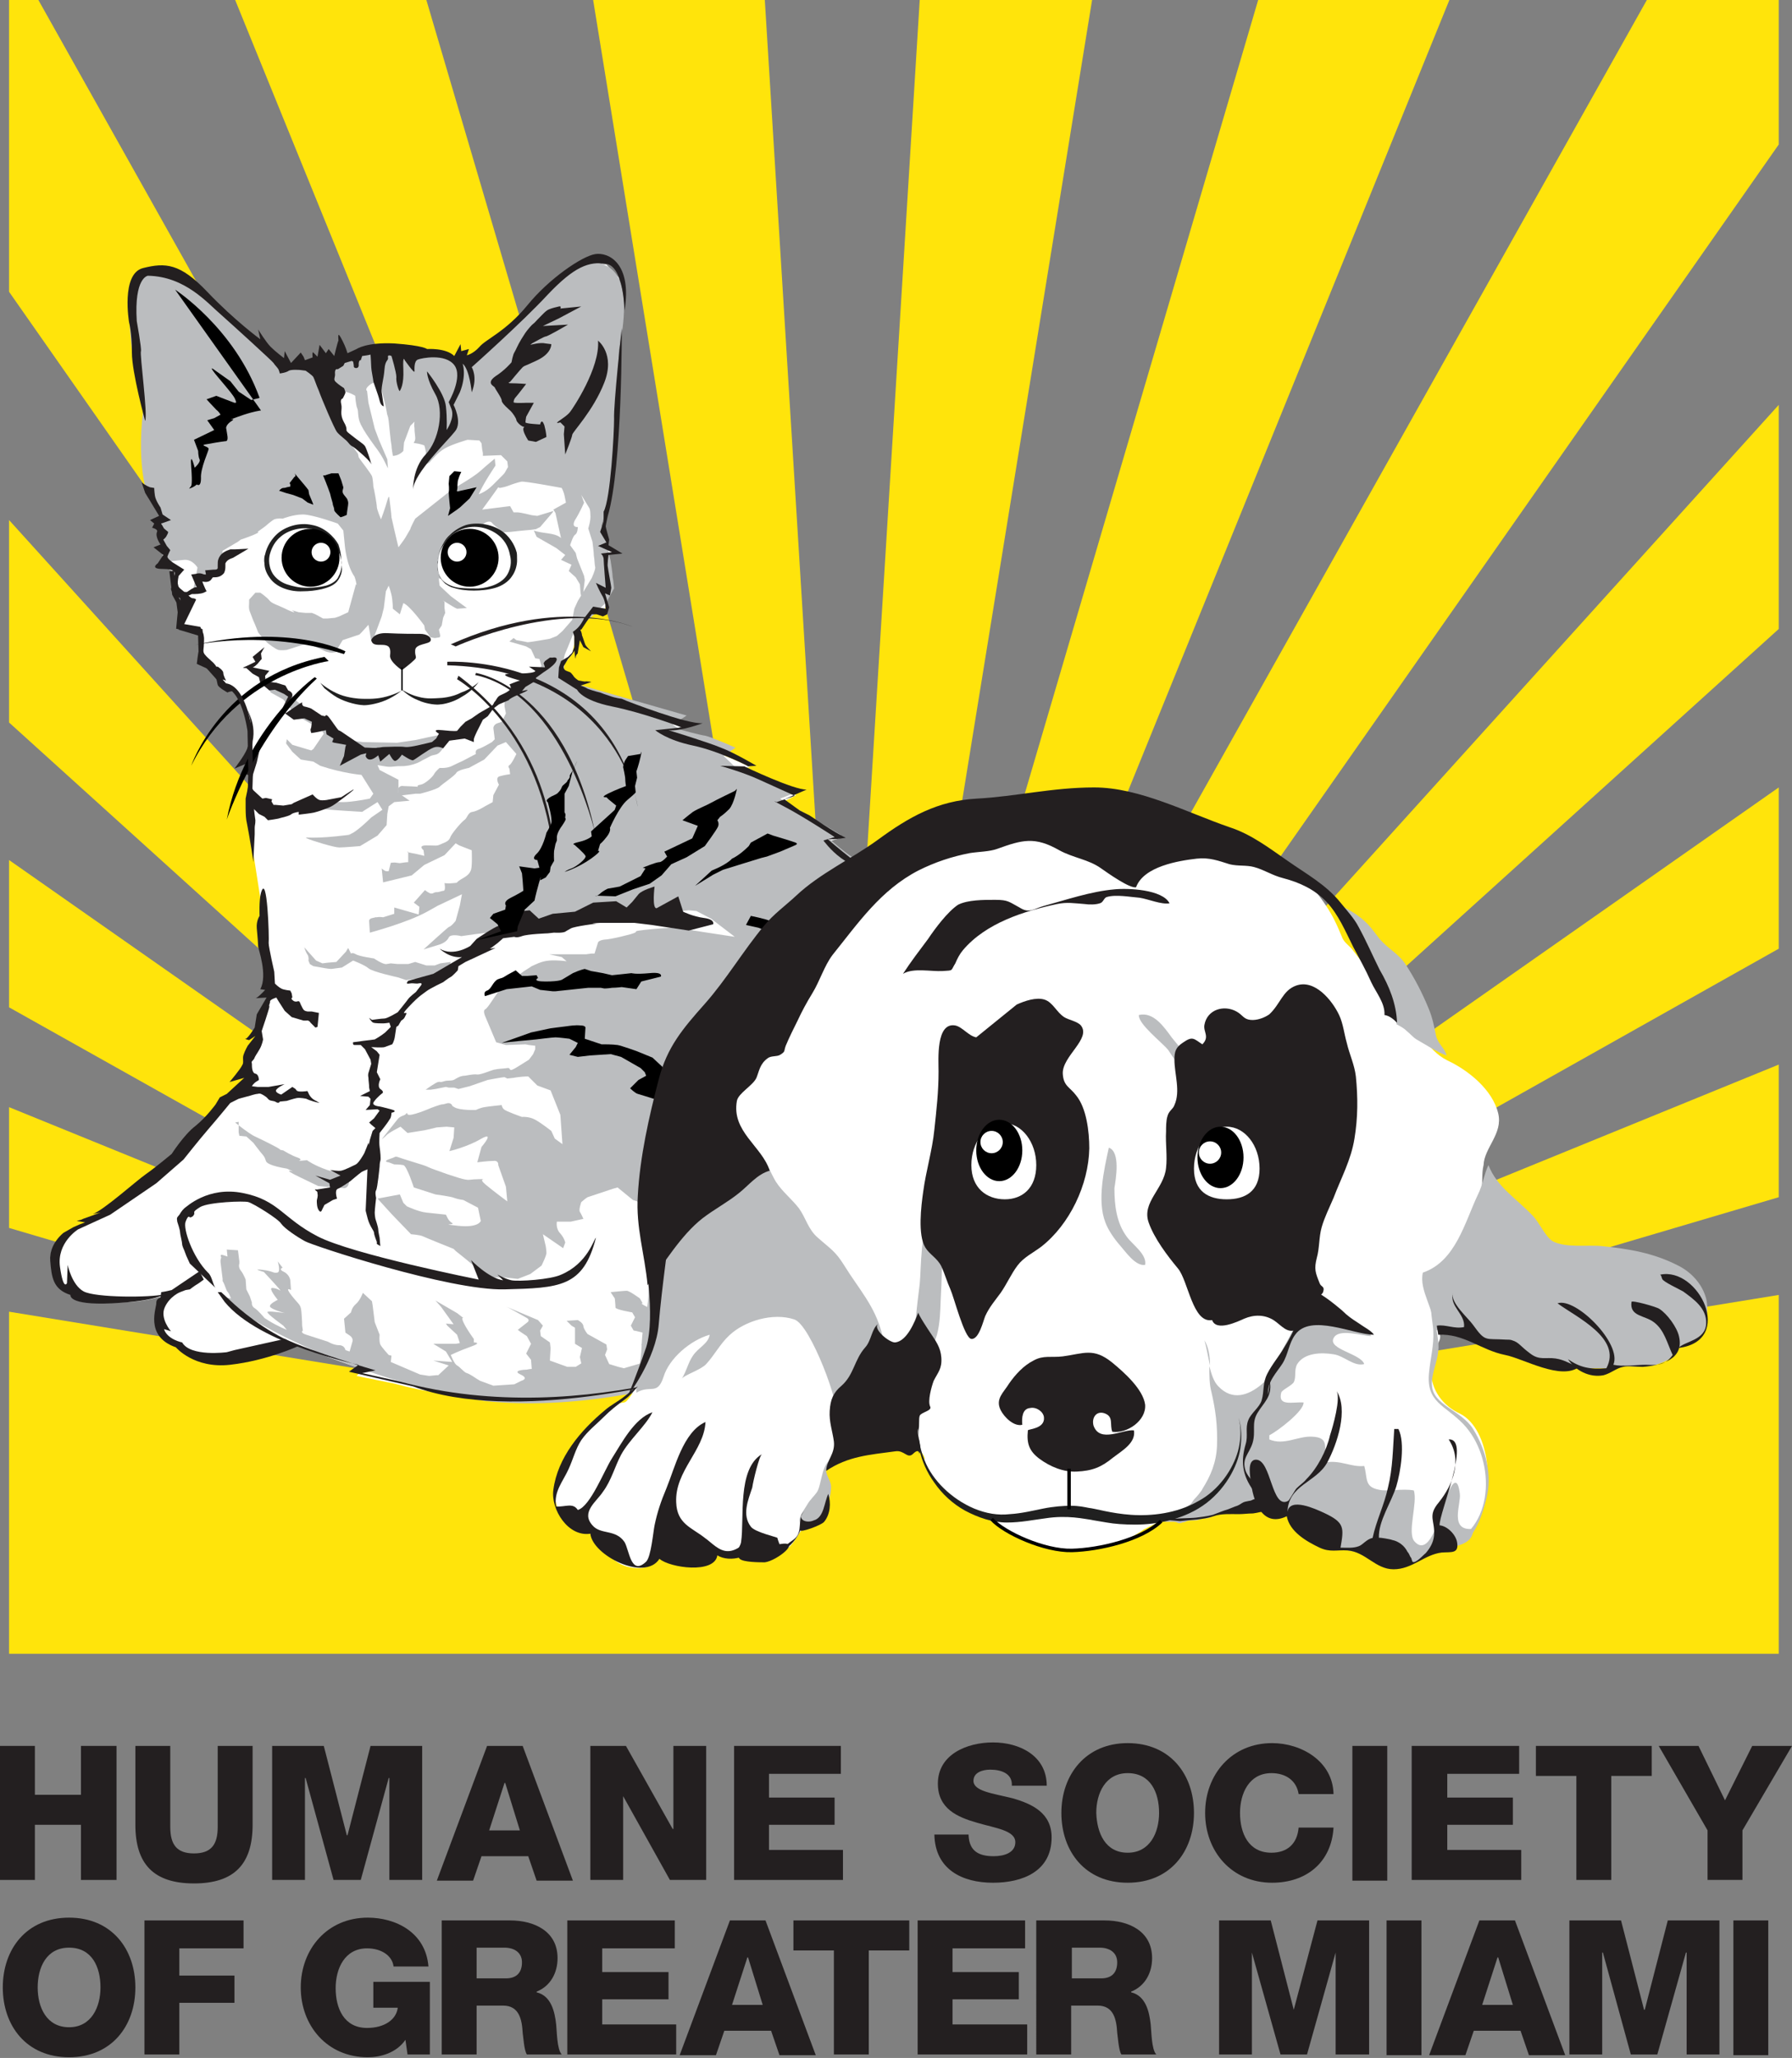 <?xml version="1.0" encoding="utf-8"?>
<!-- Generator: Adobe Illustrator 24.3.0, SVG Export Plug-In . SVG Version: 6.00 Build 0)  -->
<svg version="1.1" id="Layer_1" xmlns="http://www.w3.org/2000/svg" xmlns:xlink="http://www.w3.org/1999/xlink" x="0px" y="0px"
	 viewBox="0 0 256.8 294.8" style="enable-background:new 0 0 256.8 294.8;" xml:space="preserve">
<rect x="0" y="0" width="256.8" height="294.8" fill="#808080" stroke="none"/>
<style type="text/css">
	.st0{fill:#FFE40B;}
	.st1{fill:#231F20;}
	.st2{fill:#FFFFFF;}
	.st3{fill:#BBBDBF;}
	.st4{fill:none;stroke:#231F20;stroke-width:0.664;}
	.st5{fill:#202020;}
	.st6{fill:none;stroke:#000000;stroke-width:0.5;stroke-miterlimit:10;}
	.st7{fill:none;stroke:#000000;stroke-width:0.2;stroke-miterlimit:10;}
	.st8{stroke:#000000;stroke-width:0.5;}
	.st9{fill:#FFFFFF;stroke:#FFFFFF;stroke-width:0.5;}
</style>
<polygon class="st0" points="254.9,0 236,0 133.5,182.6 207.7,0 180.3,0 127.2,180.5 156.5,0 131.8,0 120.7,179.6 109.6,0 85,0 
	114.3,180.5 61.1,0 33.7,0 108,182.6 5.5,0 1.3,0 1.3,41.8 102.3,186.1 1.3,74.5 1.3,103.5 97.7,190.7 1.3,123.2 1.3,144.3 
	94.2,196.4 1.3,158.6 1.3,175.9 76.2,198 63.2,198 1.3,187.9 1.3,198 1.3,198 1.3,236.9 254.9,236.9 254.9,202.6 254.9,198 
	254.9,185.5 178.1,198 165.2,198 254.9,171.5 254.9,152.5 147.3,196.4 254.9,135.9 254.9,112.8 143.7,190.7 254.9,90.1 254.9,58 
	139.1,186.1 254.9,20.7 "/>
<path class="st1" d="M175.4,168.6c-1.2,2.6-4,3.3-6.5,4.1c-0.9,0.3-1.8,0.6-2.6,1c-0.3,0.1-0.7,0.4-0.9,0.6
	c-0.8,0.6-0.7,1.3-0.9-0.1c0-0.1-0.1-0.3-0.3-0.2c-1.6,0.6-3.4,0.7-5,1.6c-0.3,0.1,0,0.6,0.2,0.4c1.1-0.6,2.2-0.8,3.4-1.1
	c1.1-0.3,1.2-0.4,1.3,0.7c0,0.2,0.3,0.2,0.4,0.1c2.9-3.5,9-2.2,11.2-6.7C176,168.6,175.6,168.3,175.4,168.6z"/>
<path class="st2" d="M20.4,58.3l-1.1-17.2l3-2l2.2,0.4l14.8,11.8l4.1,1.8l8-2.1l4.5-1.4l9,1.6l3.1,0.6l11.1-10.5l5-3.7l2.8,0.3
	l1.8,1.9l-0.5,18.2l-2.2,17.5l0.6,2.5l-0.1,0.4l1.7,0.9l-1.5,0l0.2,4.2l-0.1,3l-0.1,0.8l-1.5,0l-2.8,3l-0.1,1.9L82,93.7l-1.1,1.4
	L80.8,96l0.6,1.4l1.4,1.4l14.8,5.3l-2.1,1c0,0,9.8,3.5,12,4.8l-2.5,0.3l9.1,3.7L112,115l8.3,5.1l-1.8,0.5c0,0,5.8,5.4,8.3,6.6
	l-2.2-0.1l3.9,4.6l-1,0l5.3,10.5l-1.7-1.3c0,0-0.1,2.5,0.2,3.7c0.3,1.2,2.8,5.3,2.8,6.7c0,1.4,0.2,8,1.2,9.7c0,0-1.3-0.1-2-0.5
	c-0.7-0.4,1.5,9.2-0.1,12.6l-0.8-0.4l-1.1,4.7l-0.8-0.4c0,0-2.1,6.3-3.8,8.1c-1.8,1.8-5.3,4.7-5.3,4.7l0.6-1.8c0,0-6.4,4.6-16,7.6
	c-9.6,3-30.8,7.7-49.5,2.6l-5.4-1.1l0.9-0.9l-10.8-3.9c0,0-8.7,4.8-15,0.5c0,0-4.2-1.1-3.2-5.3c1-4.2,1.1-2.1,1.1-2.1
	s-3.6,1.5-8.7,1.1c-5.1-0.4-6-1.7-6-1.7s-4-4.6-1.1-6.9c2.9-2.3,4.8-2.8,4.8-2.8l11.8-9.2l6.8-8.2l3.3-2.6l0.4-1.9L37,150l0.2-3.7
	l2-4.8l-1.7-11.6L35.8,119l-0.1-4l-0.1-2.6l0.1-1.9l-0.1-2.6l0.2-4.4l-1.5-4l-2.1-1l-1.1-1.3l-2.4-3l-0.1-3.5l-2.9-1l0.3-2.9
	l-1.2-2.7l0-1.5l-0.2-0.8l-1.3-0.8l0-1.4l0-0.6l0-1.2L23.2,77l-0.2-0.8l-0.4-0.8c0,0,0.1-0.3,0.5-0.4c0.4-0.2-3.1-7.7-2.6-11.3
	C21,60.1,20.4,58.3,20.4,58.3z"/>
<path class="st3" d="M76.7,94.3l0.6,0.1l0.3,1l-0.3,0.4L76.9,97l-4.6,3.4l0,0.5l0,0.3l0.2,1l-0.6,1.2c0,0,0,0-0.6,0.2
	c-0.6,0.2-0.6,0.7-0.6,0.7l0.2,1.6l-0.4,0.4c0,0-1.5,0.9-2,1c-0.5,0.2-0.3,0.7-0.3,0.7l-1.9,1c0,0-0.9,0.4-1.7,0.8
	c-0.8,0.3-1.6,0.2-1.6,0.2s-0.6,0.5-0.8,0.9c-0.2,0.4-1.3,1.4-1.9,1.5c-0.7,0.1-0.4,0.3-0.4,0.3s-1.6-0.1-2.1-0.1
	c-0.5-0.1-0.7,0.3-0.7,0.3l0,1.1l2.4-0.3l0.7,0c0,0,2.4-0.6,2.8-1c0.4-0.4,2.2-1.6,2.4-2c0.2-0.4,1.8-0.7,1.8-0.7l2.2-1.2l1.9-2
	l1.2-0.5l1.5,1.7c0,0-0.7,1.5-1,1.6c-0.3,0.2,0,0.5,0,0.5l0.1,0.8c0,0-0.8,0.1-1.5,0.3c-0.7,0.2-0.1,1.2-0.1,1.2l-0.8,1.5l-0.1,1
	l-1.1,0.6c0,0-1.1,0.7-1.8,0.8c-0.7,0.1-0.7,0.9-1.2,1.2c-0.4,0.3-1.8,1.9-2,2.5c-0.2,0.6-1.1,0.8-1.5,1c-0.4,0.2-0.6,0.1-1.9,0.1
	c-1.3,0-0.4,0.7-0.4,0.7l0.1,0.8c0,0-0.7-0.2-1.8-0.4c-1.1-0.2-0.5-0.2-0.5-0.2l0,1.5c0,0-0.3,0-0.9,0.1c-0.6,0.1-0.3,0-0.7,0
	c-0.4-0.1-0.9,0-0.9,0l-0.3,1.2c0,0,0,0-0.3,0c-0.3,0-0.7-0.4-0.7-0.4l0.2,2l4.1-1l1.8-1.5l2.9-1.4l1.6-1.7l0.5,0.3l1.8,0.7
	c0,0,0.1,2.2-0.1,2.8c-0.2,0.6-0.6,0.9-1.5,1.4c-0.9,0.6-0.2,0.4-1,0.5c-0.8,0.1-1.3,0-1.3,0s0.2,1-0.1,1.1c-0.3,0-0.6,0.2-1,0.2
	c-0.5,0-0.4,0.2-0.8,0.2c-0.3,0-0.9-0.5-0.9-0.5l-1.6,1.8l0.8,0.6l-0.1,1.1c0,0,0,0-3.5-1l0,0.9l-1.6,0.5c0,0-0.5-0.1-0.9,0
	c-0.5,0,0,0-0.6,0.1c-0.6,0.1-0.5,0.5-0.5,0.5l0.1,1.6c0,0,5.3-1.4,8.2-3c2.9-1.6,0.8-0.5,1.2-0.7c0.4-0.2,3.8-1.8,3.8-1.8l-0.3,1.6
	l-0.6,2.2c0,0-0.6,0.8-1,0.9c-0.3,0.2-3.6,3.2-3.6,3.2l2.3-0.7c0,0,1-0.3,1.3-1c0.3-0.6,1.8-0.2,1.8-0.2l2.1-0.3
	c0,0,2.9-0.3,4.4-0.7c1.5-0.4,1.2-0.4,1.2-0.4l3.3-0.7c0,0,2.5-0.3,4.4-0.5c1.8-0.2,3.5-0.4,4.5-0.5c1-0.1,2.4-0.3,3-0.3
	c0.6-0.1,0.8-0.1,0.8-0.1s3.3,0.1,3.7,0.1c0.5,0,2.2,0,2.2,0l3-0.3l1.1,0.1l2.1,1.1l3.4,2.6l-4.6-0.7l-2.5-0.4l-2.1-0.2
	c0,0-1.9,0.1-3.7,0.3c-1.8,0.2-1,0.2-1.4,0.4c-0.3,0.2-3.6,1-4.4,1c-0.8,0.1-0.9,0.4-0.9,0.4l-0.5,1.6l-0.5,0l-0.7,0.1l-5.3,0
	l1.8,0.4l0.7,0.6c0,0-1.3-0.2-2.5-0.1c-1.2,0.1-2,0.6-2.5,0.8c-0.4,0.3-1,0.6-1.5,1c-0.5,0.4-2.2,1.5-2.9,2.2
	c-0.7,0.7-1.9,2.9-2.3,3c-0.3,0.2,0,0.9,0,0.9l1.6,3.8l1.4,0.4l2.8-0.1l0.5,0.1l0.9,0.1l0,0.5l-0.3,0.7l-0.6,0.8c0,0,0,0-1.6,1
	c-1.6,1-0.8,0.1-1.5,0.2c-0.7,0.1-1.4,0.1-1.7,0.2c-0.3,0-1.2,0.4-1.9,0.6c-0.7,0.2-0.7,0.1-1,0.1c-0.3,0-1,0.1-1.5,0.2
	c-0.5,0-0.9,0.2-1.4,0.5c-0.4,0.3-1,0.1-1.6,0.3c-0.6,0.2-0.5,0-0.8,0.1c-0.3,0-1.8,1.1-1.8,1.1l0.7,0l0.7-0.1l1.5-0.3l0.4,0.1
	l0.8,0l0.6,0.2l1.6-0.4l2.6-0.9c0,0,2.1-0.4,2.4-0.4l0.4,0.2l0.9-0.1c0,0,1-0.2,2.1-0.2l1.3,1.3l1.9,0.7l1.4,3.5l0.3,4.2l-1.1-0.8
	l-0.5-1.1c0,0-1.4-1.1-2.3-1.6c-0.9-0.5-1.9-0.4-1.9-0.4s-2.3-0.8-2.6-1.1c-0.3-0.3-0.3-0.6-0.3-0.6s-2,0.2-2.5,0.3
	c-0.6,0.1-1.2,0.4-1.2,0.4s-2.3,0.1-3.1-0.4c-0.8-0.5,0,0-0.4-0.4c-0.4-0.4-0.9,0-1.3,0c-0.3,0-1.6,0.5-1.6,0.5s-3.2,1.4-3.4,0.9
	c-0.2-0.4,0,0-0.6,0.2c-0.6,0.2-0.8,0.5-0.8,0.5l-2.3,2.9c0,0,0.3-0.2,0.6-0.5c0.3-0.4,2.1-1.3,2.1-1.3l1,0.9l2.5-0.4l1.7-0.4
	l1.4-0.1l1.1,0.1L65,163l-0.6,1.9c0,0,2.6-0.6,4.6-1.8c2-1.1,0,1.2,0,1.2l-0.6,2.2c0,0,1.5-0.2,2.3-0.2c0.8-0.1,0.7,0.6,0.7,0.6
	l1.1,3.1l0.2,2.1c0,0-1.9-1.4-3.1-2.4c-1.1-0.9-0.1-0.8-0.1-0.8s-1.5,0-2.2,0.1c-0.7,0.1-2.2-0.5-3.2-0.8c-1.1-0.4-2.3-0.8-2.7-1
	c-0.4-0.2-0.7-0.3-3-1c-2.3-0.7-1.2-0.6-2.5-0.2c-1.2,0.4-0.2,0.5-0.2,0.5l0.8,0.3c0,0,0.8,0,1.3,0.1c0.5,0.1,1.5,3.2,1.5,3.2l3.1,1
	c0,0,2.3,0.3,2.7,0.5c0.5,0.2,1.3,0.3,1.3,0.3l2.1,1.1l0.4,1.9c0,0-0.3,1-3.2,0.7c-2.9-0.3-0.4-0.1-0.9-0.4
	c-0.5-0.3-0.7-0.8-0.7-0.8l-0.2-0.4c0,0-1.8-0.2-2.8-0.3c-1.1-0.1-2.8-0.9-2.8-0.9l-0.5-0.5l-0.5-1.2l-3.2,0.6l2.1,2.3l2.7,2.8
	c0,0,1.3,0.1,1.7,0.3c0.4,0.2,4.4,1.8,4.4,1.8l0.3,0.3l1.5,1.2l3.1,2.6l2.5,0l1.8,0.2l1.8-0.7l1.2-0.9l0.4-0.3c0,0,0.8-1.6,0.7-1.9
	c0-0.3-0.1-0.9-0.1-0.9l-0.4-1.7l2.9,2l0.3-0.8c0,0-0.1-0.6-0.7-1.3c-0.7-0.7-0.5-1.7-0.5-1.7l2,0l1.8-0.4c0,0-0.3-0.7-0.5-1
	c-0.2-0.3,0.2-1.4,0.2-1.4l0.6-0.5l0.3-0.2l3.6-1.2l0.7-0.2l2.2,1.8c0,0,5.3,1.7,5.7,2.2c0.4,0.5,0.4,0.2,0.4,0.2l0.2,1.3l-1.8,1.8
	c0,0,5.2,0.4,10.2,1c5,0.6,0.7,1.4,0.7,1.4s2.3,0.3,2.9,0.5c0.6,0.2,2.5,1.4,2.5,1.4l-0.1,2.7l0.6,1l-1.3,3.2c0,0-0.2-0.7-0.4-1.1
	c-0.2-0.4-3.9-2.4-3.9-2.4l-0.5-0.8c0,0-0.5-0.3-1.1-1.3c-0.6-1-1.6-1-3.2-2.4c-1.5-1.4-2-0.5-2.4-0.5c-0.3,0-2.1,0.3-2.1,0.3
	s2.6,1.1,4,1.5c1.4,0.3,1.1,2,1.1,2l0.9,0.8c0,0,1.6,1,2,1.3c0.4,0.3-0.7,1.9-0.7,1.9l-0.3,1.9l-1.1,1.9l0,0.8l-2.1,0.4l-0.2-0.4
	l-1.1-0.2l-1.7-1l-0.3-0.4c0,0-0.2-1.1-0.5-1.6c-0.3-0.4-1.4-0.9-1.4-0.9s-1.8-0.6-3-1.2c-1.2-0.6-0.6-0.5-0.6-0.5l-0.4-0.7
	c0,0-1.5-1.1-1.9-1.1c-0.3,0-2.3,0.2-2.3,0.2l0.6,0.9c0,0,0.1,0.9,0.1,1.3c0,0.3,2.4,0.7,2.4,0.7l0.4,0.7l-0.6,1.2l0.4,0.7
	c0,0,0.3,0,2,0.5l-0.9,1.6c0,0,0.5,0.1,1.9,0.3c1.4,0.2-1.1,0.8-1.1,0.8l-0.9,1.5l-2.4,0.7l-0.4-0.1l-0.4-0.1l-1.3-0.4l-0.6-1.3
	l0.3-0.8l-0.1-0.7l-2.7-1.5c0,0-0.5-0.6-0.6-1.1c0-0.5-0.8-0.9-0.8-0.9l-1.6,0.1l0.7,0.7l0.5,0.3l0,1.1l0,1.2l1,0.6l-0.3,1.3
	l0.2,0.9l-0.8,0.5l-1.2,0l-2.5-0.9l0.1-1.8l-0.1-0.8l-1.3-0.9l-0.1-0.8l0.4-0.7l-0.7-0.8l-4.5-1.9l0.4,0.2c0,0,2,1.1,2.5,1.4
	c0.5,0.3,0.1,0.6,0.1,0.6l-1.4,1.1l0.4,0.3l0.9,0.6l0.6,1.1l-0.7,1.4l0.7,0.9l0.1,1.3c0,0-0.3,0-0.7,0.1c-0.3,0-2.2,0.1-0.9,0.7
	c1.3,0.6,0.1,0.9,0.1,0.9l-1,0.5l-3,0.2l-1.9-0.7l-0.5-0.3c0,0-1-0.7-1.4-0.8c-0.4-0.1-1-0.9-1.4-1.1c-0.4-0.2-0.9-1.5-0.9-1.5
	s1.2-0.6,2.9-1.2c1.7-0.6,0.4-0.6,0.4-0.6l0-0.5c0,0-0.9-1.2-1.4-2.2c-0.5-1-0.1-0.8-0.1-0.8l-0.9-0.7l-3.1-1.8l0.8,0.9l1.8,2.5
	l-1.1-0.1l0.2,0.3l1.4,1.3l0.4,1.2l-0.6,0.1l-3.2,0l1.8,1.1l0.9,1.5l-2.7-0.2l2.2,0.7l-1.5,1.4l-0.3,0l-1,0.1l-1.3-0.2l-4.2-1.8
	l0.1-0.9l-0.4-0.1c0,0-1-1.1-1.2-1.5c-0.2-0.5-0.1-1.4-0.1-1.4l-0.7-1.8l-0.2-1.6l-0.1-0.8l-0.1-0.6l-1.3-1.2c0,0-0.4,1.1-1,1.6
	c-0.6,0.5-0.7,1.2-0.7,1.2l-1,0.9l0.2,2c0,0,0,0,0.6,0.4c0.6,0.4,0.4,0.9,0.4,0.9l-0.4,1.4l-0.6-0.2c0,0-0.1-0.7-0.9-0.7
	c-0.8,0-1.6-0.5-1.6-0.5s-2.2-0.7-3.1-1c-1-0.3-0.5-0.6-0.5-0.6l-0.1-0.7c0,0,0-0.7-0.1-1.9c-0.1-1.2-0.3-1-1.4-2.4
	c-1.1-1.4-0.1-0.8-0.1-0.8l-0.1-1.4c0,0-0.1-0.8-0.9-1.2c-0.9-0.4-0.2-0.6-0.2-0.6l-0.7-0.9c0,0,0.5,1.6-0.1,1.6
	c-0.6,0.1-0.5-0.2-2.1-0.4c-1.7-0.2,0.2,0.3,0.2,0.3s1.5,1.6,2.1,2.3c0.7,0.8,0,0-0.9,0c-0.6,0,0.8,1.7,0.8,1.7s-1.3,0.6-1.1,1
	l0.1,0.1c0.5,0.4,2,0.8,2,0.8s-1.9-0.3-2.4-0.2c-0.5,0,1.4,1.4,1.4,1.4l0.8,0.6l0.5,0.6l-0.7-0.3c0,0-0.4-0.2-1-0.5
	c-0.6-0.3-1.5-0.9-1.5-0.9s-0.9-1.1-1.4-1.4c-0.5-0.3-0.4-0.8-0.4-0.8l-0.3-0.9l-0.5-1l-0.1-1.4c0,0-0.3-0.8-0.7-1.3
	c-0.4-0.5-0.2-1-0.2-1l0-0.3l-0.1-0.8l-0.1-0.8c0,0,0,0-1.6-0.1l0.1,1c0,0,0,0-0.6-0.2c-0.6-0.2-0.3,0.3-0.3,0.3l-0.1,0.4l0,0.3
	l0.3,2.4l0,0.3c0,0,0.2,0.3,0.4,0.9l0.2,0.5l0.3,0.4l0.3,0.7l-1.1-0.2L33,187c16,10.7,36.5,13.7,36.5,13.7
	c25.3,2.6,52.3-11.6,52.3-11.6c6.8-3.5,8.4-12.6,8.4-12.6l1,1.4l1.2-5.2l0.8,0.7c2-3.6,0.7-11.9,0.7-11.9l2.9,0.6l-1.9-6.2
	c-0.9-10.1-3.6-14.6-3.6-14.6l1.1,0.2l-5.2-10.4l1.3,0l-3.5-4.1l2.2-0.3l-3.1-1.7l1.3-0.8c-2.3,0-6.6-4.1-6.6-4.1l1.7-0.5l-8.7-5.2
	l2.6-1l-1.9-1l-1.5-0.5l-5.3-1.7l-2-1.9l1.7-1.2c0,0-3.4-1.5-4.3-1.7c-0.8-0.1-3.7-0.9-3.7-0.9l-1-0.7l2-1.3l-17.8-5.1
	c0,0,0-2.9,0.4-3.8c0.4-0.9,1.3-3.2,1.3-3.2s1.5-1.2,2.3-1.9c0.7-0.7,1-0.7,1.2-1.1c0.2-0.4,1.2-1.1,1.3-1.4C87,86,88,84.3,88,84.3
	s-0.1-1.2-0.2-1.6c0-0.5-0.3-2.4-0.3-2.4l-0.8-3.4l-0.5-1.6c0,0,1.5-4.7,1.8-9.9c0.3-5.2,0.7-15.3,0.7-15.3
	c2.4-11.7-1.8-12.1-3.3-12.5c-1.4-0.4-2.9,0.4-5.2,2.5c-2.3,2.1-4.6,5-8,7.6c-3.4,2.6-4.2,4.2-4.6,4.2c-0.3,0-0.8,0.1-0.8,0.1
	l-1.5-0.8l-2.2-0.6l-0.6-0.1l-2.1-0.1l-2-0.4l-3.4,0.3l-0.3-0.1l-1,1.3l0.1,1c0,0,0,1.7,0.4,2.2c0.3,0.5,0.3,0.4,0.5,1.2
	c0.2,0.9,0.6,2.3,0.7,3c0.1,0.8,0.2,0.5,0.3,1.4c0.1,0.9,0.3,3.1,0.4,3.5c0,0.4,0.2,1.5,0.2,1.5c0.9,0,1.5-0.7,1.5-0.7l0.1-1.2
	l0.9-2.4l0.6-0.6c0,0-0.1,0.5,0,0.9c0,0.4,0,0.4,0.1,1.3c0.1,0.9-0.6,0.8,0.1,0.9c0.7,0.1,1.2,0.3,1.2,0.3c0.2,0.5,0.3,1.5,0.3,1.5
	s0-0.3-0.2,0.7c-0.2,0.9,0.7,0.2,0.7,0.2s1.1-1.4,2.2-2c1.1-0.6,3.2-1.2,3.2-1.2l1.7,0.1l0.3,0.4l0.1,0.9l0.1,0.5l0,0.4l2.6-0.1
	l0.9,0.9l0.1,0.8l-1.6,2.8l0.4,0.2c0,0,0.7-0.1,1.2-0.3c0.5-0.2,1.4-0.5,1.9-0.6c0.5-0.1,5.8,0.9,5.8,0.9s0.3,0.6,0.4,1.1
	c0.1,0.5,0.2,1,0.2,1l-1.8,1l0.3,0.5l0.8,3.6c0,0-0.3-0.5-1.9-0.7c-1.6-0.2-2-0.4-2-0.4l0.4,0.9l2.8,1.6l1.3,1l-0.6,0.7l1.5,0.7
	l-0.4,0.9l1,0.9l0.6,1l0.1,1.3l0.1,0.5l0.1,0.9l0.4-3.3l-0.1-0.6l-1-2.5l-0.2-0.8l-0.8-1.1c0,0,0.4-1.3,0.7-1.5
	c0.4-0.2,0.4-1.1,0.4-1.1s-1,0.1-0.4-1c0.7-1.1,1.3-2.5,1.3-2.5l-0.4-1.1l1.1,1.8c0,0,0.2,0.2,0.2,1c0.1,0.8-0.3,2-0.3,2l0.6,1.9
	c0,0,0.2,1.5,0.2,2c0.1,0.5,0.1,1.3,0.2,1.7c0,0.4-0.5,1.5-0.5,1.5l-2,3.3l-0.5,1.1l-0.3,1.6l-1.4,1.6l-0.8,0.7l-1,0.4
	c0,0-2.8,0.5-3.2,0.5c-0.4-0.1-1.6-0.3-1.6-0.3l-0.4-0.3L73,91.9l2.4,0.7l0.7,0.4L76.7,94.3z"/>
<path class="st3" d="M34.2,160.7l0,1.5l0.1,0.5l1,0.1l1,0.9c0,0,0.6,0.8,1,1.3c0.4,0.5,0.6,0.6,0.8,1.3c0.2,0.7,3,1.1,3,1.1
	c0.9,0.4,0.9,0.4,0.9,0.4s-1.8-0.5,0.9,0.8c2.7,1.3,2.7,1.3,2.7,1.3s3.3,0.3,3.8,0.3c0.5-0.1,0.6-0.7,0.6-0.7l0.2-1.2l-1.7-0.2
	c0,0,0.4,0.1-1.6-0.5c-2-0.7-2.9-1.4-2.9-1.4l-1.2,0.1c0,0,0.7-0.2-0.2-0.5c-0.9-0.3-2-1-2-1l-0.5-0.1c0,0,0.5,0.1-1.7-1
	c-2.2-1.1-1.8-0.8-2.7-1.4c-0.9-0.6-2-1.5-2-1.5"/>
<path class="st3" d="M43.6,135.7l1.7,1.9c0.9,0.4,0.9,0.4,0.9,0.4l0.8-0.1l1.2-0.1l1.4-1.5l0.1-0.2l0.2-0.3l0.4,0.8
	c0,0,0.2-0.2,0.7,0.1c0.5,0.3,2.6,0.6,2.6,0.6s1.3,0.9,1.8,0.8C56,138,56,138,56,138l1,0.1l1.2,0l0.3,0l1-0.3l1.6,0.5l1.2,0l0.8-0.3
	l1.5-0.2c-0.4,0.9,1.4-0.1-0.4,0.9c-1.8,1-2.6,1.3-2.6,1.3s-1,0.1-1.9,0.2c-0.8,0.1-1.5,0.2-1.5,0.2l-1.2-0.4c0,0-3.7-0.8-4.2-1.3
	c-0.6-0.5-2.2-1.1-2.2-1.1l-1.6,1l-1.5,0.2c0,0-0.3,0-0.9-0.1c-0.5-0.1-1.7-0.3-1.7-0.3l-0.5-0.3l-0.2-0.5c0,0,0.1-0.4-0.1-0.8
	C43.8,136.4,43.6,135.7,43.6,135.7z"/>
<path class="st3" d="M36.7,96.3l0.4,0.1l1,1.5l0.7,1.3l1.8,1l0.8,1l0.9,1.2l3.2,1.8l0.6,0.4l0.3,0.5l-1.5,2.2l-0.3,0.2l-2.7-0.8
	l-0.8-0.8l-0.1,0.6l0.9,1.2l1.2,1.1l1.8,0.3l1,0.6c3.3,1.1,5.9,1.3,5.9,1.3l1.7,2.7l-0.5,0.7c0,0-2.5,0.5-3.8,0.5
	c-1.3,0-2.7-0.1-3.3,0c-0.6,0.1-1.2,0.1-1.2,0.1s-0.1-0.1,0.3,0.3c0.4,0.4,1,0.5,1.4,0.6c0.4,0.1,5.5,0.4,5.5,0.4l0.3-0.2l1.9-1.2
	l0.7,1.1l-1.6,1.1c0,0-2.3,2.3-3.1,2.4c-0.8,0.1,1.9-0.1-1.9,0.3c-3.8,0.4-4.8,0-4.2,0.3c0.6,0.3,3.9,1.3,4.6,1.3c0.7,0,3-0.2,3-0.2
	l2.5-1.5l1.3-1.5l0.1-1.6l0.2-1.1l0.8-0.6c1-0.1,2.2-0.2,2.2-0.2l-1.6-1.1l0-1.1l0-0.8l-2.7-1.4l-0.3-0.7l1.2,0.2c0,0,0.5,0.1,1.2,0
	c0.7-0.1,1.3,0,1.7-0.1c0.4,0,1.5-0.3,2-0.6c0.5-0.3,0.8-0.4,1.5-0.8c0.7-0.3,1,0,1.7-1c0.7-1,1.5-2.2,1.5-2.2l-2,0.2l-1.5,0.3
	l-1.8,0.4l-2.7,0.4l-4.9-0.1l-1.6-0.2l-2.2-1.1c0,0-3.6-1.8-3.5-2.3c0.1-0.5,1.5,0.5-0.3-0.8c-1.8-1.4-1.8-1.4-1.8-1.4l-0.3-0.3
	l-0.9-1l-2-1.3L36.7,96.3z"/>
<path class="st3" d="M77,73.9l-0.8-0.1c0,0-1.6-0.4-2-0.4c-0.4,0-0.6,0-0.6,0l-0.5-0.9L69.1,73c0,0,1.9-2.6,2.3-3.2
	c0.5-0.6,1-2.1,1-2.1s-0.8,0.8-1.8,1.8c-1,1-2,1.3-2,1.3c0.7-1.6,2.4-4.1,2.4-4.1l-0.1-1c0,0-1.1,0.9-2.1,1.8c-1,0.9-4,2.6-4,2.6
	l-5.3,4.2c0,0-0.7,1.3-0.7,1.5c-0.1,0.2-0.6,1-0.7,1.2c-0.1,0.2-1,1.4-1,1.4S57.1,78.4,57,78c-0.1-0.4-0.8-3.4-0.9-3.9
	c0-0.4-0.3-2.7-0.3-2.7s0-0.7-0.3,0.3c-0.3,1.1-0.9,2.7-0.9,2.7s-0.6-1.4-0.6-1.8c0-0.4-0.4-2.6-0.5-2.9c0-0.3-0.1-1.3-0.2-1.5
	c-0.1-0.3-1.7-2.4-1.7-2.4l-0.2-0.3L51.3,65l-1.8-2.5l-1.8-2.5l-0.6-1.7l0.1-1.4l1.3-0.9c1.4,0,2.4,0.7,2.4,0.7s0.1,1.4,0.3,1.8
	c0.2,0.4,0,1.3,0.5,2.3c0.5,1,1,1.7,2,3.1c1.1,1.4,1.6,2.6,1.6,2.6l0.3,0.6l-0.1-1.3l-1.2-2.8l-0.6-1.6l-0.9-3.7l-0.2-1.7
	c0,0-0.4-0.2,0.3-0.8c0.7-0.6,0.8-0.1,1.2-1c0.4-0.9,0.4-0.9,0.4-0.9l0.6-2l0.5-1c0,0-6.7,0.8-7.9,2.2l-5.6,0.3c0,0-1.5,0.5-6.9-4.6
	c-5.4-5.2-10.7-10.2-14.8-8.6c-4.2,1.6,0.1,19.3,0.1,19.3c-1,8.4,0.8,12.5,0.8,12.5l2,3.2L22.9,76l0.7,4.5c0,0,1.6-0.2,2.8-0.3
	c1.2-0.1,1.9,1.1,1.9,1.1l-0.6,3.2l0.7-0.9l1.2-1.1l2.1-0.9l0.2-2.7l2.2-1.3l0.4-0.3c0,0,1.5-0.5,2.1-0.8c0.7-0.3,0.3-0.3,0.3-0.3
	l1.1-0.8c0,0,0.9-0.8,1.3-1c0.5-0.2,1.2-0.1,1.2-0.1s1.5-0.6,2.9-0.6c1.4,0,5,1.3,5,1.3l0.8,1l0.2,2c0,0,0.2,2.9,1.4,4.6
	c0,0,0.2,0.5,0.3,1.2l-0.1-0.1l-1.1,4l-1.3,0.6L48,88.5l-1.1,0.1l-0.6,0L45.2,88l-0.5-0.2l-0.9,0l-1-0.1l-1-0.3c0,0,1.1,0.7-0.5,0
	c-1.6-0.8-2.3-0.9-2.7-1.4c-0.4-0.5-1.3-1.1-1.3-1.1l-0.7,0l-0.9,1c0,0,0,0,0,0.4c0,0.4-0.1,0.8,0.1,1.3c0.2,0.5,0.3,0.8,0.5,1.3
	c0.2,0.4,0.7,1.7,0.7,1.7s0.6,0.8,1,1.2c0.4,0.4,1.5,1.2,1.9,1.3c0.4,0.1,1.2,0,1.2,0l2.5-0.8c0,0-0.7-0.8,1,0.1
	c1.8,0.8,1.2,0.5,1.8,0.8c0.6,0.3,1.2,0.3,1.2,0.3l0.6-0.1l0.3-0.7l0.6-1l2.4-0.8l0.3-0.3l1-1.1l0.3,1.7l0.1,0.6l0.2,0l1.3-3.5
	l0.3-1.2l0.3-2.4l0.4-0.8c0,0,0.4,1,0.5,1.9c0.1,0.9,0.1,1.4,0.1,1.4l1,0.8l0.5-1.6c0.9,0.3,3,3.2,3,3.2l0.1,0.6l0.8,1.1l0.6,0.1
	l0.7-0.1l0.1-0.2l-0.2-0.9l0.4-0.6l0.2-1.1l0.3-0.7l-0.1-0.7l0-0.2l0-0.7c0,0-0.7-0.5,0.4,0.2c1.1,0.7,1.4,0.8,1.4,0.8l1.4-0.1
	l-1.9-1.4l-0.4-0.3L63,83.9l-0.1-0.8l0-0.3c0,0,0.3,0.3,0.5-0.1C63.6,82.4,64,82,64,82s-0.1-0.6-0.1-0.8c0-0.2-0.2-0.5-0.1-0.8
	c0.1-0.3,1.3-2.2,1.5-2.5c0.2-0.3,0.2-0.3,0.2-0.3l4-2.7c0,0,0.7-0.4,1,0c0.3,0.4,1.6,1.3,1.6,1.3s-0.7,0.1,1,0c1.7-0.2,3-0.3,3-0.3
	l0.7-0.1l0.6-0.3l1.8-2.1l0.1-0.2L77,73.9z"/>
<path class="st1" d="M33.1,186.4c0,0,3.3,3.2,7.5,5.3c4.2,2,13.2,4.6,13.2,4.6l-1.9,0.4l5.4,1.2c26.9,7.3,53.9-4.9,58.1-6.3
	c4.2-1.4,9.1-6.5,9.1-6.5s-3.6,4.9-2.3,3.7c1.2-1.2,5.6-5.3,5.6-5.3l2.5-8l0.3,0.6c0,0,1.6,0.2,1.4-0.6c-0.2-0.8-0.1-2.6-0.2-3.4
	c-0.1-0.9-0.1-2.2-0.1-2.2l1.3,2.6c0,0,0.3-4.5,0.7-7.5c0.4-3-0.9-7.1-0.9-7.1c0.3,2.8,3.4,3.9,2,2.1c-1.4-1.7-0.3-2.9-1.2-7.8
	c-0.9-4.9-2.4-7.8-2.9-9.2c-0.5-1.4-1.4-4.3-1.4-4.3l1.5,1.2l1.7,1.8c0,0-2.9-4.5-3.8-7.1c-0.9-2.6-2.1-3.7-2.1-3.7l1.6,0.3
	c0,0-2.1-1.9-3-2.8c-1-0.9-1.6-2.1-1.6-2.1l3.1,0.5c0,0-4.7-2.8-6.2-3.9c-1.5-1.1-2.5-2.5-2.5-2.5l1.6-0.5c0,0-4.6-3-7.1-4.3
	c-2.5-1.3-1.2-0.7-1.2-0.7l2.6-0.9c0,0-3.1-1.4-5.3-2.4c-2.2-1-5.4-1.9-5.4-1.9l4.1,0.1c0,0-4.2-2.2-8-3c-3.8-0.8-5.4-2.2-5.4-2.2
	l3.8-0.4c0,0-5.5-2.1-10-3c-4.4-0.9-5-2.4-5-2.4l-2.7-1.7l0.1-1.5l0.3-0.9l0.5-0.3l0.5-0.3l0.6-0.6l0.3-0.8l0-1.5l-0.2-0.7
	c0,0,0.7-0.4,1.2-1.2c0.5-0.8,0.3-0.6,0.3-0.6l1.4-1.8l1.8,0.3c0,0,0-0.9-0.4-1.7c-0.5-0.8-1-2-1-2l1.4,0.7c0,0-0.3-3.7-0.3-4.2
	c-0.1-0.5-0.4-0.7-0.4-0.7l1.6-0.2l-2-0.9l1.2-0.5l-0.9-1.5l0.5-1.5l0-1.4c1-1.8,1.5-11.3,1.5-13.3c-0.1-2,1.1-13,1.1-13
	s0.1,19.8-2,26.9c0,0-0.3,1.3-0.3,1.5c0,0.2,0.5,1.9,0.5,1.9l-0.1,0.8l2,1.2l-2,0.2c0,0-0.2,1.5-0.1,1.7c0,0.2,0.5,2.8,0.5,3
	c0,0.1-0.2,1.1-0.2,1.1L86.7,85l0.6,2l-0.3,1l-0.6,0.3L85.5,88l-0.7,0l-0.7,1l-0.8,1.2c0,0-0.2-0.1-0.1,0.1c0.1,0.2,0.2,0.5,0.2,0.7
	c0.1,0.2,0.4,1.2,0.5,1.4c0.1,0.2,0.8,0.9,0.8,0.9l-1.1-0.6l-0.5-1l-0.3,1.8l0,0.1c0,0-0.3,0.2-0.3,0.6c0,0.4-0.1-0.2-0.1-0.2
	l-0.1-0.9c0,0,0.2-0.3,0,0.1c-0.2,0.5-0.9,1.2-0.9,1.2l-0.6,1c0,0-0.1,0.3,0.1,0.5c0.1,0.2,0.6,0.3,0.8,0.4c0.2,0.1,0.6,0.7,0.6,0.7
	s0.5,0.5,0.7,0.5c0.2,0,0.8,0.2,1,0.1c0.2,0,1,0.1,0.7,0.1c-0.2,0.1-1.5,0.5-1.5,0.5s0.8,0.3,0.9,0.4c0.1,0.1,1.4,0.5,1.9,0.6
	c0.5,0.2,0.5,0.2,1.4,0.5c0.8,0.3,1.7,0.4,1.7,0.4l0.7,0.3c0,0,8.7,3.4,10.9,3.2c0,0-3.2,1.2-4.9,1c0,0,5.6,1.7,7.5,2.5
	c1.9,0.7,5.1,2.6,5.1,2.6l-1.7,0.1c0,0,7.1,3.4,8.9,3.3l-3.2,1.4l2.2,1.6c0,0,1.2,0.6,1.4,0.7c0.2,0.1,3.6,2.5,5.2,3.2
	c0,0-1.3,0.3-2.6,0.2c0,0,6.2,5.4,9,6.5l-2.8,0.3l4.1,4.6l-1.2-0.1l2.2,3.7c0,0,1,1.7,1.1,1.9c0.1,0.2,2.2,5.1,2.2,5.1l-2.2-0.8
	c0,0,0.2,1.5,0.2,1.7c0.1,0.2,0.8,2.6,0.8,2.6s1.5,2.3,1.6,2.4c0.1,0.2,0.4,1,0.5,1.5c0.1,0.6,0.1,5.1,0.1,5.1s0.1,1.3,0.2,2.1
	c0.1,0.9,0.3,2.1,0.5,2.6c0.1,0.5,0.8,2,0.9,2.2c0.1,0.2,0.1,0.2,0.1,0.2l-0.5,0.1c0,0-0.5-0.3-0.8-0.5c-0.3-0.2-0.6-0.4-0.6-0.4
	l-0.3-0.2c0,0,0,0,0,0.6c0,0.7-0.1,1.8,0,2.6c0,0.7,0,1.4,0.1,2.7c0.1,1.3,0,3.8-0.1,4c0,0.2,0,0.4-0.1,1c-0.1,0.5-0.5,1.5-0.6,2
	c-0.1,0.4-0.1,0.4-0.1,0.4l-0.8-0.9l0-0.1l0.1,0.7c0,0,0-0.4,0,0.4c0.1,0.9-1.4,3.7-1.4,3.7l-0.2-0.3l-0.1-0.5c0,0-0.5,0.6-0.7,1.1
	c-0.2,0.5-0.6,1.5-0.8,2.2c-0.2,0.8-0.7,1.7-0.7,1.9c0,0.2-0.2,0.9-0.2,0.9l-0.9,1c0,0-0.1,0.2-0.7,1.2c-0.7,1-0.7,1.1-1.4,1.7
	c-0.7,0.5-2.5,1.5-2.6,1.7c-0.1,0.1-0.6,0.5-0.6,0.5l-0.8,0.2l-0.1-0.2l-0.1-0.5c0,0,1.8-1.2-0.2,0c-2,1.2-3,1.9-3.1,1.9
	c-0.2,0-2.6,1.1-2.8,1.2c-0.3,0.1-6.9,2.4-12,4.2c-5.1,1.7-29.2,7.9-43.6,2.5l-9.2-2.1l1.4-1c0,0-14.2-2.9-19.2-9l-1-1.4l0.5,0
	L33.1,186.4z"/>
<path class="st1" d="M85.4,177.3c-1.8,7.1-5.2,7.2-13.1,7.4c-7.9,0.2-27.6-6.3-28.6-6.9c-1.1-0.6-2.9-1.8-3.4-2.5
	c-0.4-0.7-4-2.9-4.7-3.1c-0.6-0.2-5.7,0-6.9,0.7c-1.3,0.8-0.7,0.7-0.9,1.1c-0.2,0.4-0.6,0.4-0.6,0.4s-0.2-0.5-0.6,0.6
	c-0.4,1,1,5.1,3.2,7.3c0.6,0.5,0.7,1.8,1.1,2.2l-3.7-3.5l-0.5-1.1l-0.3-0.8c0,0-0.3-0.6-0.3-0.9c0-0.3-0.3-1.4-0.3-1.7
	c0-0.3-0.3-1.2-0.4-1.5c0-0.2-0.1-0.4,0-0.6c0.1-0.2,0.3-0.3,0.5-0.7c0.2-0.3,0.3-0.4,0.5-0.6c0.3-0.2,3.4-3.2,8.4-2.2
	c5.1,1,5.7,3.6,10.7,6.2c5,2.6,23.1,6.2,23.1,6.2l-1.1-2.8c0,0,2.5,2.6,4.6,2.9c0,0-0.6-0.6-0.8-0.8c-0.1-0.1,1,0.6,2,0.8
	c1,0.2,5.6-0.1,7.1-0.8C84.2,181,85.1,177.5,85.4,177.3z"/>
<path class="st1" d="M20.8,60.3c0,0-1.9-6.9-1.9-9.8c0-2.9-0.4-4.3-0.4-4.3s-1.2-7,2-7.8c3.2-0.8,5.3-0.7,9.2,3.4
	c3.9,4.1,7.6,6.8,7.6,6.8L37,47.2c0,0,1.1,1.8,1.8,2.5c0.7,0.7,1.9,1.6,1.9,1.6l0.1-1l0.9,1.7l1.4-1.5l0.4,0.6l0.2,0.5l1.1-0.4
	c0,0-0.1-0.9,0.1-0.7c0.2,0.2,0.6,0.6,0.6,0.6l0.3-1.7l0.9,1.2l0.4-0.6l0.8,1c0,0,0.5-2.1,0.6-2.2c0-0.2-0.1-1,0.1-0.8
	c0.2,0.2,0.8,1.4,1,2c0.2,0.6,0.2,0.6,0.2,0.6l1.3-0.6c0,0,1.4-1,5.4-0.8c4.2,0.3,4.7,0.8,4.7,0.8s2.7-0.2,3.9,1l0.9-1.7l0.1,1
	l1.1-0.3l-0.3,0.9c0,0,0.9-0.2,1.8-1.2c0.9-1.1,3.8-2.2,6.9-6c3.1-3.8,7.8-7,9.7-7.3c1.9-0.3,5.3,1.3,4.2,8.1c0,0-0.1-6.3-2.6-6.7
	c-2.5-0.4-4.6,0.4-8.4,4.4c-3.7,4-10.9,10.4-10.9,10.4s0.9,1.4,0,3.6c0,0-0.3-3.3-1.3-4.1c0,0,0.6,1.6-0.4,4.1L65,58
	c0,0,1.3,2.5,0.2,3.8c-1,1.3-5.9,6-6,8.3c0,0-0.1-3,1.8-5c1.9-2,2.7-6.3,1.4-8.6c-1.3-2.3-1.2-3.3-1.2-3.3s2.5,3.1,2.7,5
	c0.2,1.8,0.1,3.4,0.1,3.4s1.2-1.7,0.7-3l-0.4-1c0,0,2.1-3.6,0.8-5.3c-1.3-1.7-4.7-1-5.2-0.8c-0.6,0.2-0.5,1.4-0.5,1.7
	c0,0.4-1.4-1.6-1.4-1.6s-0.3-0.9-0.2,1.3c0.1,2.2-0.4,2.9-0.5,3.1c-0.1,0.2-0.6-1.3-0.5-2c0-0.7-0.7-3-0.7-3s-0.6-0.3-0.5,0.2
	c0.1,0.5-0.4,0.3-0.5,1.7c-0.1,1.4-0.5,2.5-0.4,3.3c0.1,0.8,0.3,2,0.3,2s-0.4,0-0.6-0.8c-0.2-0.9-0.9-2.6-0.9-2.8
	c0-0.2-0.3-1.6-0.3-2c0-0.4-0.1-1.8-0.1-1.8l-0.5,0.1L51.9,51l-0.2,0.6c0,0-0.3-0.1-0.3,0.6c0.1,0.7-0.7,0.6-0.7,0.3
	c0-0.3-0.1-0.7-0.1-0.7l-0.2-0.1l-1,0.3l-0.2,0.4l-0.8,0.5c0,0-0.4-0.2-0.4,0.5c0.1,0.7-0.3,0.9,0.1,1.3c0.4,0.4,1.2,0.9,1.2,0.9
	s0.2,0.5,0.2,0.6c0,0.2-0.4,0.9-0.4,0.9s-0.4,0-0.2,0.8c0.2,0.8-0.3,1.3,0.4,2.6c0.8,1.4-0.2,0.9,1,1.8c1.1,0.9,1.7,1.2,2,1.6
	c0.2,0.3,0.8,2.1,0.8,2.2c0,0.2,0.4,0.7,0,0.2c-0.4-0.6-2.3-2.2-2.5-2.3c-0.2-0.1-0.4-0.2-0.7-0.6c-0.3-0.4-1.2-1-1.6-1.5
	c-0.4-0.5-2.3-5-2.6-5.9c-0.4-0.9-0.6-1.6-0.8-2c-0.2-0.3-1.1-0.9-1.1-0.9L43,53c0,0-1.2-0.1-1.6,0.1c-0.4,0.3-1.3,0.4-1.3,0.4
	s-0.1-0.4-0.2-0.6c-0.1-0.2-0.6-0.7-0.7-0.9c-0.1-0.2-5.7-5.3-7.5-6.9c-1.9-1.6-5.1-5.5-10.5-5.6c0,0-2,0.2-1.6,6.5
	c0,0,0.7,3.9,0.6,4.3C20,50.7,21.2,59.4,20.8,60.3z"/>
<path class="st1" d="M37.4,127.9c0.9-3.1,1.2,6.6,1.1,7.2c0,0.6,0.8,4.1,0.8,4.1l0.1,1.7c0,0,0.5,0.5,0.9,0.7
	c0.3,0.2,1.3,0.3,1.3,0.3l0.2,0.4l0.1,0.6c0,0-0.4,0.1,0.2,0.5c0.6,0.3,0.7-0.4,1,0.5c0.4,0.8,0.4,0.9,1,1c0.6,0,0.6,0,0.6,0l1,0.2
	l-0.2,2l-0.3,0.1l-0.7-0.7c0,0-0.2-0.4-0.6-0.3c-0.4,0-0.4,0-0.4,0l-1.7-0.5l-1-0.9l-0.9-1.4l-0.3-0.5c0,0-1,0.3-0.9,0.6
	c0,0.3-0.2,0.4-0.1,0.7c0,0.3-1.1,3.5-1.1,3.5l0.2,1.2c0,0-0.1,0.7-0.5,1.4c-0.4,0.7-0.6,0.9-0.8,1.4c-0.3,0.4-0.4,0.3-0.3,0.7
	c0,0.4,0,1.3,0.5,1.4c0.5,0.1,0.5,0.9,0.5,0.9s0.2-0.1-0.3,0.2c-0.5,0.3-0.7,0.7-0.7,0.7l0.8,0.1l1.6,0l2.3-0.4c0,0-0.9,0.4-1.2,0.8
	c-0.3,0.4,0.7,0.7,0.7,0.7l1.6-1.1l0.3,0.2c0,0,0.1,0,0.3,0.3c0.2,0.3,1.5,0.1,1.5,0.1s0-0.2,0.3,0.5c0.4,0.7,1,0.9,1,0.9l0.5,0.3
	c-1.4-0.3-1.9-0.6-1.9-0.6s-0.9-0.2-1.4-0.1c-0.5,0.1-1.4,0.4-1.4,0.4l-1,0.1c0,0-0.1,0.3-0.5,0.1c-0.4-0.3-0.9-0.1-1.2-0.5
	c-0.3-0.4-1-0.7-1-0.7s-0.2-0.1-0.5,0c-0.3,0-1.2,0.3-1.2,0.3l-0.4,0.1l-1.1,0.3l-1.2,0.6c0,0-1.8,2.2-3.1,3.7
	c-1.3,1.5-3.6,4.4-3.6,4.4l-3.9,3.4l-6.6,4.5l-4.6,2.1c0,0-3.1,1.9-2.6,5.4c0.5,3.5,1,2.3,1,2.3l0.1-2.6c0,0,0.6,2.9,2.3,3.8
	c1.7,0.9,9.5,0.9,11.6,0.4c0,0-1.3,1-7.6,1.3c-6.3,0.3-5.9-1.2-5.9-1.2c-2.5-0.8-2.7-2.5-2.9-4.9c-0.2-2.4,1.9-4,1.9-4l1.4-0.8
	l0.9-0.4l0.8-0.3l-1.2-0.2l0.7-0.2l0.2-0.1l2.5-0.9l-1.1,0.2c1.5-0.5,6.3-4.8,7.6-5.7c1.3-0.9,3.7-2.9,3.7-2.9s1.8-2.8,3.4-4
	c1.6-1.3,2.9-3.1,2.9-3.1l0.6-1l1-0.5l2.5-2.3l-2.1,0.6c0,0,1.6-1.9,1.8-2.4c0.3-0.4,0-0.9,0.2-1.5c0.2-0.6,0.6-1.3,0.6-1.3l1.1-1.4
	l-0.9,0.6c0,0-0.8-0.2-0.5-0.2c0.3,0,1.3-1.6,1.3-1.6l0.3-1.9l1.4-2.4c0,0-1.9,0.1-1.6,0.1c0.3,0,1.4-1.2,1.4-1.2l-0.7-0.1
	c1.1-2-0.3-5.8-0.3-6.1c0-0.3-0.1-1.6-0.2-2.6c-0.1-1.1,0.4-1.8,0.4-1.8S37.1,129,37.4,127.9z"/>
<path class="st1" d="M36.5,119.5c0-0.4,0-0.7,0-0.9c0-0.4,0.1-0.5,0.1-1.1c-0.1-0.6-0.2-1.6-0.2-1.6l0.7,0.7l0.8,0.4l0.5,0.5
	c0,0,1.5-0.2,1.7-0.3c0.3-0.1,1.4-0.3,1.7-0.6c0.3-0.2,1-0.3,1-0.3l0,0.4c0,0,1.8-0.2,2.2-0.3c0.5-0.1,2.2-0.7,2.5-0.9
	c0.3-0.1,2.8-2,3.1-2.3c0.3-0.3-0.3,0.1-0.3,0.1l-1.4,0.9l-2.1,0.4c0,0-0.6,0.1-1,0c-0.4-0.1-1-0.8-1-0.8l-0.9,0.4l-1.8,0.8
	l-0.3,0.2l-0.6,0.1l-0.6,0.1l-1.1-0.1l-0.3,0l-0.3-0.5l0.1-0.3l-0.9-0.2l-0.5,0.1l-1.3-1.2l-0.5-0.8l1-3.2l0.4-1.8l-1.1,0.1l0.1-1.3
	c1.2-5.6-6.3-9.7-3.8-8.7c0,0-0.4-0.7-0.4-1.1c0-0.4-0.8-0.9-0.8-0.9L31,95.5c0,0-0.2-0.4-0.7-0.8c-0.4-0.4-0.6-0.5-1-1
	c-0.3-0.5-0.1-0.7-0.1-1.1c0-0.4,0.1-1.1,0-1.5c0-0.4-0.5-1.3-0.5-1.3l-2.3-0.4l1.7-3.5c0,0-0.1-0.2-0.5-0.2c-0.4-0.1-0.4-0.3-1.3-1
	c-0.9-0.7-0.7-0.7-0.8-1c-0.1-0.3,0.1-1.2,0.1-1.2l0.8-0.9l-1.6-1c0,0-0.9-0.6-0.8-0.9c0.1-0.3,0.4-0.9,0.4-0.9l-0.5-0.6l-0.5-0.9
	c0,0,0.4-0.3,0.5-0.6c0.2-0.3,0.2-0.5,0.2-0.5l-0.6-0.5l-0.4-0.7l1.4-0.5l-1.2-0.8L23,72.7c0,0-0.7-1-0.8-1.7
	c-0.1-0.7-0.1-1.1-0.1-1.1l-0.6-0.1c0,0-0.6-0.2-1.2-0.7l0.5,1.5l2,3.3l-1.3,0.6l0.6,0.5l-0.3,0.6c0,0,0.9,0.2,0.7,0.6
	C22.2,76.9,23,78,23,78l-1,0.4l1.4,1.1l-0.8,1.2c0,0-1.2,0.8,0.7,0.8c1.9,0,1.8,0.6,1.7,0.9c-0.2,0.3-0.3,1.6-0.3,1.6
	s-0.5,0.3,0.1,0.9c0.5,0.5,1,0.8,1,0.8l0.2,2l-0.4,2.5l3,0.9c0,0,0,1.7-0.1,2c-0.1,0.3-0.3,2-0.3,2l2.2,1c0,0,0.3,0.6,0.5,0.9
	c0.2,0.4,0.2,0.8,0.3,1.1c0.1,0.4,1.4,1.1,1.4,1.1s1.4-0.8,2.2,1c0.8,1.8,1.1,2.6,1.1,3.3c0.1,0.7-0.1,2.8-0.5,3.8
	c-0.4,1-1.8,2.8-1.8,2.8l2.4-1l-0.7,1.8l0.4,0.2l-0.1,1.4l-0.4,1.9l0,1.4c0,0,0,1.1,0.1,1.7c0.1,0.5,0.7,3.6,1,6L36.5,119.5z"/>
<path class="st1" d="M53.2,91.7c0,0,0.3-1.1,2.3-1c2,0.1,3.7,0.1,4.7,0.1c1,0,1.7,0.5,1.5,1c-0.2,0.5-2.1,0.4-2.2,1.3
	c-0.1,1,0.4,1-0.2,1.5c-0.5,0.5-1.7,1.4-1.7,1.4s-1.8-1.2-1.7-2.1c0.1-0.9,0-1.4-0.8-1.5C54.3,92.3,53.4,92.6,53.2,91.7z"/>
<path class="st1" d="M37.9,92.7l-0.5,0.9l0.1,0.8c0,0-0.2,0.2-0.6,0.7c-0.5,0.5-0.7,0.5-0.7,0.5l2.4,0.5L38,96.8l0,0.8l0.6,0.1
	l1,0.1l1.3,0.4l0.4,0.7c0,0,0.9,0.3,0.5,1c-0.4,0.7-0.9,2.3-0.9,2.3l1.9-1.3l0.5-0.3c0,0-0.1,0.5,0.3,0.6c0.5,0.1,1,0.3,1,0.3l1.5,1
	l0.5,0.1c0,0,0.1-0.4,0.5,0.1c0.4,0.5,1.2,1.7,1.4,1.9c0.3,0.1,0.7,0.4,0.7,0.4s2.5,1.7,2.8,1.9c0.3,0.2,0.2,0.2,0.6,0.2
	c0.4,0,1.2,0.1,1.5,0c0.4,0,0.6-0.1,1-0.1c0.4,0,2.3-0.1,2.9,0c0.6,0.1,2.2-0.3,2.2-0.3l1.7-0.4l0.6-0.5l0.4-0.7
	c0,0-1.3-0.7,0.5-0.5c1.8,0.2,2.1,0.1,2.1,0.1l0.5-0.6l0.7-0.7l0.9-0.5c0,0,0.7-0.5,1-0.7c0.3-0.2,1.8-1,2-1.2
	c0.2-0.2,0.1-0.3,0.4-0.6c0.2-0.3,0.3-0.6,0.7-0.8c0.4-0.2,1.5-0.6,1.5-1.1c-0.1-0.5-0.3-0.4-0.1-0.5c0.3-0.1,1.2-0.5,1.4-0.5
	c0.3,0-4.2-1-0.9-1c3.4,0,3.1-0.4,3.1-0.4l-0.9-0.6l2.3,0.1L77.9,95l0.2-0.3l0.7-0.5c0,0-0.1,0,0.4,0c0.5-0.1,0.8,0.1,0.4,0.7
	c-0.4,0.6-1.7,1.4-1.7,1.4l-1.1,0.8l0,0.4l-1.5,0.9L74.8,99c0,0,1.8-0.5,0,0.3c-1.8,0.7-1.9,1-1.9,1l-1.4,0.6l-0.8,0.6l-0.8,1.1
	l-0.7,0.5l-0.5,1c0,0-0.7,1.3-0.8,1.8c0,0.4,0,0.4,0,0.4l-1.3-0.5l-2.2,0.3l-0.9,1.1c0,0-0.7-0.4-1.4-0.1c-0.8,0.3-2.6,1.7-2.9,1.8
	c-0.3,0.1-1.6-0.8-1.6-0.8s-0.6,0.9-1,0.9c-0.3,0-0.8-1-0.8-1l-1.3,1.1l-0.3-0.9c-1.5,1.3-1.8,0.1-1.8,0.1l0.1-0.4l-0.8,0.2l-3,1.6
	l0.6-1.4l0.2-1.3l0.1-0.3l-1.7-0.3l-0.3-0.1l0.2-0.5l-1-0.6l-0.1-0.6c-1.7,0.4-2.1,0.4-2.1,0.4s-0.1-0.3-0.1-0.5
	c0.1-0.3,0.1-0.3,0.1-0.3l0.1-0.8l-1.1-0.5l-1.5,0.2l-1.8-1.3l1-2l-0.6-0.4l-1.3-0.6l-0.8,0.1l-1.3-1.1L37.1,97l-0.9-0.5l-0.9-0.8
	c0,0-0.7,0-0.4-0.1c0.3-0.1,1.7-0.8,1.7-0.8l-0.4-0.7L37.9,92.7z"/>
<path class="st1" d="M33,78.7c-0.6,0.2-1.4,0.5-1.7,1.4c-0.1,0.2-0.1,0.6-0.1,0.9c0,0.1,0,0.3,0,0.4c-0.1,0.2-0.2,0.2-0.6,0.2
	l-1.2,0.1l0.1,0.5l0,0.1c-0.1,0-0.3,0-0.5-0.1c-0.3-0.1-0.6-0.1-0.9,0l-0.7,0.1l0.6,1.4c0,0,0.1,0.2,0.2,0.4c-0.2,0-0.4,0-1.4,0.7
	l-0.6,0l0.4,0.7l0.9-0.4c0.5,0,1.2,0,1.7-0.2l0.4-0.2l-0.2-0.4c0,0-0.4-0.9-0.4-1c0.4,0.1,0.9,0.1,1.2-0.2c0.1-0.1,0.2-0.3,0.3-0.4
	l0.1,0c0.4,0,1,0,1.5-0.6c0.2-0.4,0.2-0.7,0.2-1.1c0-0.1,0-0.3,0-0.3c0.2-0.4,0.5-0.6,1.1-0.8l2.2-1.3l-2,0.1L33,78.7z"/>
<path class="st1" d="M64.1,94.8c0,0,22.8-1.3,27.3,20.8c0,0-2.8-19.6-27.3-20.3L64.1,94.8z"/>
<path class="st1" d="M65.3,92.6c0,0,14.9-6.8,25.4-2.8c0,0-10.2-4.6-26.1,2.5L65.3,92.6z"/>
<path class="st1" d="M65.5,97.3c0,0,12.4,7.1,13.9,26.3c0,0,0.9-15.9-13.7-26.8L65.5,97.3z"/>
<path class="st1" d="M68.2,96.4c0,0,12.7,1.9,17.1,23c0,0-4.6-20-17.2-22.7L68.2,96.4z"/>
<path class="st1" d="M93.4,132.5l5.3,0.8l3.5-0.9c0,0,0.3-0.7-1.3-0.9c-1.6-0.2-3-0.9-3-0.9l-0.7-2.2l-3.1,1.7
	c-0.7,0.1-0.3-3.1-0.3-3.1s-1.8,0.5-2.3,1.1c-0.5,0.6-0.9,1.1-0.9,1.1l-0.8,0.8l-1.5-0.9l-3.3,0.2l-2.6,1.3l-3.2,0.3l-2,0.7
	l-1.3-1.2l-0.9,0.1l-0.9,1.3l-1.8,0.5c0,0-0.2,0-0.8,0.3c-0.7,0.2-3.2,1.9-3.2,1.9l-0.9,1c0,0-2.4,1.6-4.4,0.4c0,0,1.4,1.4,3.2,1.2
	l-4.1,2.4l-3.6,1c0,0-0.5,0.5,0.1,0.4s0.7,0,1.2,0c0.5-0.1,0.8-0.1,0.5,0.3c-0.3,0.4-0.7,0.9-0.7,0.9s-0.9,0.7-1.1,1
	c-0.2,0.3-1.5,1.9-1.5,1.9s-1.5,0.9-1.9,0.9c-0.4,0-1.8,0.2-1.8,0.2l-0.4-0.3c0,0,0.3,0.6,0.6,0.7c0.3,0.1,1.1,0.1,1.4,0.1
	c0.3,0,0.9-0.1,0.9-0.1l0.2,0.6c0,0-0.3,0.3-0.8,0.8c-0.6,0.5-1.5,1-1.5,1l-1.6,0.2l-1.5,0.2c0,0-0.1,0.4,0.2,0.4c0.3,0,0.9,0,0.9,0
	l0.6,0.6l0.8,1.5l0.1,0.6l-0.4,1.3c0,0-0.1,0.3,0,0.7c0,0.4,0.1,0.9,0.1,1.4c0.1,0.5,0.1,0.5,0.1,0.5l-1,0.5l-0.4,0.2l1.2,0.1
	l0.3,0.3l-0.1,0.9l-0.6,0.7l1.7-0.1l0.3,0.2l-0.8,1.1l-0.7,0.6l0.3,0.3l0.6,0.5l-0.4,0.4l-0.4,1.3l-0.2,1l-0.4,9.1
	c0,0,0,0.1,0.3,1.2c0.3,1.1,0.9,1.7,0.9,2c0,0.3,0.4,1.3,0.4,1.3l0,0.3l0.5,0.3l-0.1-1.2c0,0-0.2-0.9-0.2-1.2c0-0.3-0.4-1.5-0.4-1.5
	s-0.1-0.5-0.1-0.9c0-0.4,0.2-2.1,0.2-2.1s-0.2-0.8,0-1.1c0.2-0.3,0.5-3.4,0.5-3.4s0-0.5,0.1-0.8c0.1-0.3,0-1.3-0.1-2
	c-0.1-0.7,0-2,0-2s1.2-1.5,1.4-1.9c0.3-0.3,0.3-1,0.3-1s1.1-0.2-0.1-0.5c-1.1-0.3-1.6-0.4-1.6-0.4s-1.3-0.1-0.8-0.7
	c0.5-0.7,1.2-1.2,1.2-1.2s0.3-0.2-0.3-0.6c-0.5-0.4,0-1.4,0-1.4l-0.5-1l0.4-2.5l-0.4-0.5l-0.8-0.6c0,0,1.6,0.1,1.9,0
	c0.3-0.1,1.1-0.4,1.1-0.4s0.3-0.4,0.4-1.2c0.1-0.7,0.2-1.3,0.2-1.3l0.3-0.2c0,0,0.2-0.4,0.4-0.7c0.3-0.2,0.4-0.2,0.7-0.9
	c0.3-0.6-1.1,0.5,0.4-1.1c1.5-1.6,2-1.8,2.5-2.2c0.5-0.4,2.4-1.3,2.4-1.3s0.8-0.6,1-0.7c0.3-0.1,1.1-1,1.1-1l0.1-0.6l1-0.6l4.3-2
	l-0.8,0.1l0.3-0.2l0.8-0.6l0.8-0.7l1.6-0.2c0,0,0.3,0.2,1.1-0.1c0.8-0.3,3.7-0.4,3.7-0.4l0.9-0.1c0,0,1.4,0.1,1.7-0.2
	c0.3-0.2,0.2-0.1,0.7-0.4c0.5-0.3,3.7-0.7,3.7-0.7s-1.5,0,0.5-0.1c2,0,3,0,3,0l1.2,0l0.7,0L93.4,132.5z"/>
<path class="st1" d="M28.6,182.1l-4,2.7l-0.9,0.2l-0.6,0.1l-0.1,0.8c0,0-0.6,0.1-0.6,0.7c0.1,0.6-1.8,4.8,2.8,6.4
	c0,0,2.6,3.1,7.8,2.5c5.3-0.6,9.8-2.7,9.8-2.7l-2-1l-7.2,1.6l-1.1,0.3c0,0-5.2,0.7-6.4-1.4c0,0-2.1-0.4-2.6-1.9l1,0.3
	c0,0-1.6-1.8-0.9-3.4c0.7-1.6,2.2-2.2,2.2-2.2l0.8-0.3l0.6-0.1c0,0,0.8-0.6,1-0.7c0.2-0.1,1-0.7,1-0.7L28.6,182.1z"/>
<path class="st1" d="M52.8,163.7c0,0-0.5,1.3-0.6,1.5c-0.1,0.2-0.8,1.4-1.2,1.6c-0.4,0.2-1.6,0.8-2.1,0.9c-0.4,0.1-1.6-0.1-1.6-0.1
	l1.5,0.8l-1.5,0.6l-2.1-0.6l2,1.1l0.1,0.6l-1.9,0.3c0,0-0.4-0.1-0.2,0.1c0.2,0.2,0.3,0.1,0.3,0.5c0.1,0.4-0.1,0.8-0.1,1
	c0,0.3,0,1,0.3,1.4c0.3,0.4,0.4,0,0.5-0.2c0.1-0.2,0.3-0.6,0.3-0.6l1.2-0.7l0.6-0.2c0,0-0.4-1.2,0.1-1.4c0.5-0.2,1.8-1.1,1.8-1.1
	s1.3-1.1,1.6-1.3c0.3-0.2,1.9-0.8,1.9-0.8L52.8,163.7z"/>
<path class="st1" d="M80.3,44.2l3-0.3l-1.7,0.9l-1.5,0.8l-2.3,1.1l3.6-0.2c0,0-2.9,1.7-3.2,1.7c-0.2,0-1.6,0.8-1.8,0.9
	c-0.2,0.1-0.4,0.3-0.4,0.3s1.4-0.4,2.2-0.2c0.8,0.1,0.8,0.1,0.8,0.1s0.1,1.3-2,2.3c-2.1,1-1.7,0.7-2.1,1c-0.4,0.4-1.8,2.1-1.8,2.1
	s-0.6,0.2,0.2,0.2c0.8,0,2.1,0.1,2.1,0.1s-1.3,1.7-1.5,1.9c-0.2,0.2-0.3,0.5-0.3,0.7c-0.1,0.2,1.8,0.1,1.8,0.1l1.1,0l-1.1,2
	c0,0-0.1,0.6-0.1,0.8c0,0.2,2.1,0.3,2.1,0.3s0.2-1,0.6,0.1c0.3,1.1,0.3,1.7,0.3,1.7l-1.5,0.7l-1.1-0.2c0,0-0.6-0.9-0.7-1.5
	c-0.1-0.5,0.4-0.4-0.1-0.5c-0.4-0.2-0.8-0.6-0.9-0.9c0-0.3-0.6-1.1-0.8-1.3c-0.2-0.2-1.3-1.1-1.3-1.5c0-0.4-0.9-1.6-1-1.9
	c-0.1-0.2-1.3-0.6,0.1-1.6c1.4-0.9,2.3-2,2.3-2s0.2-1.1,0.4-1.4c0.2-0.3,0.5-1.1,1-1.9c0.5-0.8,0.6-1,1.2-1.7
	c0.6-0.7,0.4-0.3,1.1-1.1c0.8-0.8,1.2-1.3,1.7-1.5c0.5-0.2,1-0.3,1.4-0.4C80.5,43.8,80.3,44.2,80.3,44.2z"/>
<path class="st1" d="M85.7,48.8c0,0,2.5,1.9,0.9,6C85,58.9,82,61.9,82,62.3c0,0.3-1,2.8-1,2.8l-0.2-2.9l0.1-1.1l-0.6-0.6
	c0,0-0.9,0.3-0.2-0.2c0.7-0.5,1.2-0.8,1.6-1.3C82.1,58.5,86,52.7,85.7,48.8z"/>
<path d="M119.3,127.9l2.6-0.3l7.3-1.2l0.6-0.1l5.5,2.8l0.9,0.5l2.1,0.6c0,0,0-0.2,0.3,0.6c0.3,0.8,0.3,0.8,0.3,0.8s-0.9,1.3-1.3,0.5
	c-0.5-0.7,0.4,0-1.1-0.9c-1.5-0.8-2.7-1.1-2.7-1.1l-1-0.5l-2.4-0.3c0,0-1.2-0.1-1.8,0.4c-0.5,0.5,0.6,1.5,0.6,1.5
	c0.8,1.9,0.8,1.9,0.8,1.9l-0.7,0.7l-1.3-1.3l-0.3-0.8l-1.2-2.3l-0.6-0.3l-1.6,0.2l-0.6,0.1c0,0-1-0.3-1.8-0.4
	c-0.8-0.1-0.8-0.1-0.8-0.1L119.3,127.9z"/>
<path d="M118.8,134.2l-4.4,0.3c0,0,0,0.2-0.8,0.1c-0.8-0.1-1.2,0.3-2.2-0.4c-1.1-0.7-2.7-1.3-2.7-1.3l-1.8-0.4l0.7-1.3
	c0,0,2,0.4,2.7,0.7c0.6,0.3-0.2,0.2,0.6,0.3c0.8,0.1,1.7,1,1.7,1s-0.6-0.1,0.6-0.5c1.2-0.3,3.7-0.6,3.7-0.6s-2.5-1.1,1.4,0.3
	c3.9,1.4,3.9,1.4,3.9,1.4s-0.5,0.7-1.1,0.7C120.4,134.6,118.8,134.2,118.8,134.2z"/>
<path d="M118.2,140c0,0,3.2,0.5,4.1,0.8c0.8,0.3,2.1,0.6,2.1,0.6l0.7,0.5l0.7,0.7l2.3,0.8l0.6-0.1l-0.2-1.8l2.2-0.4l1.2,0.1
	c1.2-0.3,0.8,0.1,1.8,0c1-0.1,1.6-2,1.6-2s2.3-0.4,3.2-0.1c0.8,0.3,2.5,0.5,2.5,0.5l0.6-0.1l0.2-1.6l0.8-1.9l-0.1-1
	c0,0-1.1-1.3-0.1-1.4c1-0.1,2-0.2,1.5-0.8c-0.5-0.6-0.5-0.6-0.5-0.6l-1.1-2.7c-3.5,2.4-3.5,3-3.5,3l-0.2,1.8l-0.2,2
	c-1,0.3,1.6-0.2-1,0.3c-2.5,0.5-3.5,0.6-3.5,0.6c-0.5,0.9-0.8,1.5-0.8,1.5s-0.7,0.9-1.3,0.9c-0.6,0.1-3.4,0.2-3.4,0.2l-1,0.1l-1-0.5
	l-1-0.1l-1.8,0.2l-2.8,0.3L118.2,140z"/>
<path d="M116.5,144.8l2.8-0.3l0.6-0.1l0.6-0.1c0,0-0.3-1.2-1-1.5c-0.6-0.3-0.6-0.3-0.6-0.3l-2.2-0.4c0,0-0.8-0.3-1.9-1
	c-1.1-0.7-2.8-1.5-3.2-2.1c-0.5-0.6-1.6-1.8-1.3-0.7c0.3,1.2,0.6,1.7,0.9,2.5c0.3,0.8,1,1.9,1,1.9s0.2-0.4,0.4,0.4
	c0.3,0.8,0.3,0.8,0.3,0.8s1.4-0.3,0,0c-1.4,0.3-2.3-0.8-1.4,0.3c0.9,1.1,0.1,0.8,0.9,1.1c0.8,0.3,2.5,0.5,2.5,0.5s-0.4-2.1,0.7,0.5
	c1.1,2.7,1.1,2.7,1.1,2.7s1.9,1,2.5,1.3c0.6,0.3,2,0.4,2,0.4l0.8,0.1l1.2-2.1l-0.3-0.8l-2.3-0.8c0,0,0,0-0.6-0.3
	c-0.6-0.3-1.2-0.5-2.1-1.4C116.9,144.7,116.5,144.8,116.5,144.8z"/>
<path d="M133.8,149.9l-2-0.2l-3-0.3c0,0,1.6,0.4,2.9,0.9c1.2,0.5,2.1,0.6,2.1,0.6s0.2,0.2,1.3,0.7c1,0.5,2.5,2.7,3.3,3
	c0.8,0.3,1.7,1.2,2.8,2.1c1.1,0.9,1.7,0.6,3.1,2.5c1.4,1.9,1.5,2.6,1.5,2.6s0.2,0,0.6,1.7c0.4,1.8-0.1-1,0.4,1.8
	c0.5,2.7,0.7,4.3,0.7,4.3s0,0,0.3,0.6c0.3,0.6,2.1,2.6,2.1,2.6l0.1-0.8c0,0-1.6-4-1.7-4.6c-0.1-0.6-0.3-3.2-0.3-3.2
	s-0.2-1.6-0.3-2.6c-0.1-1-0.6-3.3-0.6-3.3s-0.5-1.1-0.8-1.7c-0.3-0.6-1.8-1.6-1.8-1.6s-1-0.1-2.1-0.8c-1.1-0.7-1.3-0.9-2.8-1.9
	c-1.5-1-3.8-2.2-3.8-2.2l0.1,0.6l-2-1.8L133.8,149.9z"/>
<path d="M68.2,134.7l3.6-1.3l-0.5-1l-1.1-0.9l0.5-0.6l1.7-0.6l0.1-0.6c0,0-0.5-0.5,0.7-1.1c1.2-0.6,1.8-1,1.8-1l-0.1-1.4l-0.1-1.1
	l-0.4-1l2.2,0.3l0.7-0.1l-0.3-1.1c0,0-1,0-0.1-0.9c0.9-0.8,1.4-3,1.4-3s0.5-0.8,0.7-1.4c0.2-0.6-0.5-3-0.5-3s-0.6-0.2,0.5-0.8
	c1.1-0.5,0.8-0.4,1.2-0.8c0.4-0.5,0.2-0.6,0.6-0.9c0.3-0.3,0.3-0.2,0.5-0.5c0-0.1,0.1-0.2,0.2-0.3c0.4-0.6-0.2-0.1,0.5-1.1
	c0.1-0.2,0.3-0.4,0.3-0.6c0.3-0.6,0.4-0.9,0.4-0.9l-0.6,1.3l-0.6,2.3l-0.6,1.1l0,1.7l0,1c0,0,0.2,0.1,0.1,0.6
	c-0.1,0.4,0.4,0-0.4,1.2c-0.9,1.2-0.8,1.8-0.8,1.8l0,0.4l-0.2,0.5l-0.3,1.5l0.1,0.9l-0.5,0.9l-0.1,0.7l-0.6,0.8l-0.8,0.4
	c0,0,0.3-1.3-0.2,0.5c-0.5,1.8-0.6,2.4-0.6,2.4l-1.4,1.3l-1,2.4l-0.1,0.7L68.2,134.7z"/>
<path d="M80.9,124.9c0,0,0.4-0.3,1-0.5c0.6-0.2,2.2-1.4,2-1.8c-0.2-0.4-1.6-1.6-1.6-1.6s-0.6-0.1,0.7-0.4c1.3-0.3,1.8-0.8,1.8-0.8
	l-0.1-0.7l3.2-2.9l0.2-0.2l0.2-0.6l-1.1-0.9l-0.3-0.3c0,0-1,0.1,0.2-0.5c1.2-0.6,2.6-1.1,2.6-1.1s-0.1-0.6-0.1-1
	c0-0.4-0.3-1.7-0.3-1.7s0-0.4,0.3-1c0.4-0.6,0.4-0.6,0.4-0.6l1.8-0.3c0,0,0.3-0.9,0,0.4c-0.3,1.3-0.6,2.1-0.6,2.1l0.1,0.9l-0.3,1.2
	l0.1,0.9c0,0,0,0.1-1.2,1.1c-1.2,1-2.5,4-2.5,4s0.2,0.4-0.4,1.2c-0.6,0.8-1,1.1-1,1.1l-0.3,1c0,0,0.8-0.2-1,1.1
	C82.7,124.4,80.9,124.9,80.9,124.9z"/>
<path d="M85.3,128.3L85.3,128.3c0.2,0.1,0.3,0,0.6-0.2c0.5-0.5,1.2-0.8,1.2-0.8l1.7-0.3l3-1.5l0.7-1.1l-0.4-0.1c0,0,1.9-0.8,2.4-0.8
	c0.4,0,1.1-0.8,1.1-0.8l-0.4-0.7l4-1.9l0.8-1.8l-2.2-0.8c0,0,0.7-0.6,1.5-1.2c0.8-0.5,1.9-0.9,2.6-1.3c0.7-0.4,3.4-1.7,3.4-1.7
	l0.3-0.3c0,0-0.4,2.1-1.1,2.9c-0.8,0.8-1.3,1.1-1.3,1.1l-0.4,0.5c0,0,0.3,0.4,0.1,0.9c-0.2,0.5-1.9,2.8-1.9,2.8l-2.6,1.6l-2.2,1
	l-1.4,1.6l-1.7,1.2l-2.4,0.8l-2.5,1"/>
<path d="M25.1,41.5c0,0,8.5,5.5,12.1,15.5l-1.2,0.3l-1.8-1.2l-1.2-1.5l-2.4-1.7c0,0-0.9-0.7,0.7,1.2c1.6,1.9,2.2,2.6,2.4,3.1
	c0.2,0.5,0.2,0.5-0.1,0.5c-0.3-0.1-2.6-1-2.6-1l-1.4,0.5c0,0,1,1.1,1.4,1.5c0.4,0.3,0.6,0.7,0.6,0.7l-0.9,0.5l-1,0.3l1,1.4l-2.9,1.4
	l0.6,1.6c0,0,0,0.8,0.2,1.2c0.2,0.4-0.7,1.2-0.7,1.2s-0.7-2.7-0.5-0.1c0.2,2.5,0,2.7,0,2.7L27.1,70c0.7-0.2,1.1-0.6,1.1-0.6
	s0.6,0.5,0.6-0.9c-0.1-1.4,1.1-3.9,1.1-4.2c0-0.4-1.6-0.5-0.1-0.7c1.6-0.3,2.5-0.4,2.5-0.4s0.4,0.1,0.3-0.7
	c-0.1-0.7-0.2-1.2-0.2-1.2s0-0.5,0.8-1c0.9-0.6-1.3,0.2,0.9-0.6c2.2-0.8,3.3-0.9,3.3-0.9"/>
<path d="M49.5,93.3c0,0-8-4.1-22-0.8c0,0,10-2.5,21.8,1.2L49.5,93.3z"/>
<path d="M47.1,94.7c0,0-13.2,1.8-19.7,15c0,0,4.3-12.7,19.1-15.6L47.1,94.7z"/>
<path d="M45.1,97c0,0-10.1,7.3-12.6,20.4c0,0,4-12,12.9-20.2L45.1,97z"/>
<path d="M99.6,126.9l1.3-0.8l1.3-0.8l1.4-0.7l2.9-0.9l2.6-0.8l0.8-0.2l1.9-0.7l2.1-0.9c0,0,0.6-0.2,0.1-0.4c-0.5-0.2-3.2-1-3.2-1
	l-0.8-0.3l-2.4,1.3l-0.3,0.5c-1.4,1.4-2.4,1.8-2.4,1.8c-0.8,0.9-2.9,1.7-2.9,1.7L99.6,126.9z"/>
<path d="M91.2,141.7l-2.1-0.3c0,0-0.8,0.1-1.4,0.1c-0.6,0.1-1.1,0.1-1.1,0.1l-0.5-0.1l-0.9,0l-0.9,0l-4.7,0.5l-0.4,0l-1.8-0.2
	l-1.2-0.5l-3.6,0.4l-3.1,1c0,0-0.3-0.6,0.3-0.8c0.6-0.2,0.8-1.2,1.5-1.6c0.7-0.3,0.4,0,1.5-0.7c1.1-0.6,1.1-0.6,1.1-0.6l0.9,0.8
	l0.8,0c1.3-0.1,1.3-0.1,1.3-0.1l0.2,0.4c0,0-1,0.5,1.1,0.5c2.1,0,2.4-0.3,2.4-0.3l1.5-0.9c1.1-0.5,1.7-0.6,1.7-0.6l0.9,0.3l1.7,0.3
	l1.3,0.3l1.9-0.2l0.9-0.1c0,0,0.5,0.2,2.6,0c2-0.2,1.6,0.5,1.6,0.5l-2.8,0.7L91.2,141.7z"/>
<path d="M71.9,149.4c0.5-0.1,4.9-0.5,4.9-0.5s2.4-0.3,2.8-0.3c0.4,0,2,0.2,2,0.2l1.2,0.6l-0.3,0.6l-0.9,1.1l1.2,0.3l1.7-0.2l3-0.2
	l1.5,0.4l2.8,1.6l0.6,0.6l0.2,0.5l-1.1,0.6l-1.2,1.2c0,0,0.7,0.7,1.1,0.8c0.4,0.1,6.4,2,6.4,2l1.7,0.1c0,0,1.2,0.1,1.4,0.6
	c0.2,0.5,0.3,0.6,0.5,1.5c0.1,0.3,0.3,0.7,0.5,1.2c0.4,0.9,1,1.9,1,1.9l2.8,0.9l1.1,1l0.4,0.5l-3.3-4.6l-1.5-1.5l-0.2-1.7l-0.4-1.3
	l-0.8,0l-2.6-1.3l-2-0.9l-1.3-0.4l-0.2-1.9l-1.4-1.3l-2.2-0.9c0,0-2.2-0.8-2.8-0.9c-0.7-0.1-1.9-0.1-1.9-0.1l-0.4,0l-2.4-0.8
	l0.1-1.6c0,0,0-0.3-0.7-0.3c-0.7-0.1-1.9,0.1-1.9,0.1l-2.4,0.3l-2.8,0.6L71.9,149.4z"/>
<path d="M44.9,72.3L44.1,72l-0.8-0.6L42,70.9l-1.1-0.3L40,70.3c0,0,0.3-0.4,0.6-0.4c0.3,0,0.5-0.1,0.5-0.1l0.5-0.1l0-0.3l-0.1-0.2
	l0.7-0.9c0.5-0.1-0.6-1.2,0.6,0.2c1.2,1.4,1.4,1.7,1.4,1.7l0.1,0.6l0.5,1.2"/>
<path d="M64.2,73.9l1.3-0.9l0.4-0.3l1.4-1.3l1-1.6L66,70.3l-0.4,0.1c0,0-0.2,0-0.1-0.2c0.1-0.3,0-1.2,0.2-1.6c0.1-0.4,0.4-1,0.4-1
	l-1-0.1l-0.7,0.7l-0.1,1.1c0,0,0.1,0.8,0,1.2c0,0.4,0.2,2.3,0.2,2.3L64.2,73.9z"/>
<path d="M48.8,74.1c0,0-0.9-0.8-0.9-1c0-0.3-0.1-0.5-0.2-0.8c0-0.3-0.2-0.7-0.4-1.6c-0.3-0.9-1-2.6-1-2.6l0.3,0c0,0,0.2-0.1,0.6-0.2
	c0.3-0.1,0.3-0.1,0.3-0.1l1,0l0.4,1c0,0,0.2,0.7,0.3,1c0,0.3-0.3,0.6,0.1,1.1c0.4,0.5,0.4,0.5,0.4,0.5s0.2,0.3,0.2,0.7
	c0,0.3-0.2,1.3-0.2,1.6C49.8,73.8,48.8,74.1,48.8,74.1z"/>
<path class="st4" d="M35.7,116.5c0-0.4,0.3-6.4,0.2-6.8c0-0.4-0.1-5-0.1-5s-0.8-6.3-3.6-6.5l-1.1-1.3L29.4,95l-0.6-1.1l-0.1-3.5
	l-3.1-0.6l0.2-2.1l-0.2-1.5L25,85.1l-0.4-3.3"/>
<path class="st2" d="M214.7,159.5c-0.8-3.4-4.3-6.2-7.3-7.6c-3-1.5-4.2-4.8-6.3-7.2c-1.6-1.9-3.3-3.9-5-5.8
	c-0.7-0.8-1.4-1.7-2.1-2.6c-0.5-0.8-1.4-1.2-1.7-2.1c-0.7-1.7-1.3-3-2.3-4.5c-0.2-0.3-0.4-0.6-0.7-1c-0.7-1-1.6-1.9-2.7-2.4
	c-1.1-0.5-2-1.1-3-1.7c-2-1.2-4.2-2.1-6.5-2.7c-4.8-1.3-9.9-1.4-14.9-1.6c-5.3-0.2-10.5-0.8-15.7-1c-6.1-0.2-13.4-1.3-18.5,2.2
	c-4.7,3.2-8.7,7.5-12.8,11c-3.3,2.9-7.3,5.9-9.9,9.5c-1.7,2.3-2.5,5.8-3.5,8.3c-1.9,4.8-5.8,8.6-7.1,13.7
	c-1.4,5.6-0.8,11.5-0.9,17.2c0,2.9,0.3,6.2-0.2,9c-0.7,3.5-1.4,7.8-3.8,10.5c-0.4,0.4-0.9,0.1-1.4,0.5c-0.9,0.6-0.6,0.4-1.5,1.1
	c-1.9,1.3-4.3,4-5.4,6c-1.2,2.1-2.6,4.7-1.8,7.1c0.5,1.6,0.6,1.9,1.9,2.5c1.1,0.5,2.4,1.2,3.2,2c1.6,1.6,2.6,3.8,5,4.5
	c1.1,0.3,2.6,0.4,3.4-0.2c0.7-0.6,0.5-2,1.3-2.5c1.1-0.7,2,0.7,3,1c1.4,0.5,2.4,0.1,3.8-0.1c0.8-0.1,1.5,0.2,2.2,0.3
	c1.8,0.2,3.4-0.1,5-0.7c1.5-0.5,3.5,0.6,4.7-0.7c1.1-1.1,1.8-3.1,3.3-4c0.9-0.6,0.1-1.2,0.3-2.3c0.2-1.3,1.1-2.2,1.1-3.5
	c0-1.4,1.2-2.3,2.1-3.9c0.8-1.6,2.6-2.5,4.2-3.5c2.5-1.6,3-4.4,4.7-1.3c1,1.8-1.3-2.6-0.4,1.5c0.2,0.1,4.7,4.1,3.9,4.6
	c0,0,0.5,1.3,1.6,3.3c1,0.7,2.1,1.9,3,2.7c3.4,1.6,10.9,6.9,15.7,6.9c6.1,0,7.6-0.9,9.2-1.7c0.2-0.1,1.2-0.6,2-1.2c0,0,0,0,2.8-1.4
	c3.4-1.1,6.7-2.2,10.2-3c5-1.1,8.6,4,13.5,5.9c1.5,0.6,3.2-0.1,4.7,0.4c1.2,0.4,2.1,1.5,3.3,1.8c1.5,0.4,2.9,0.3,4.3-0.3
	c0.7-0.3,1.3-0.6,1.9-1c0.6-0.3,1.2-0.4,1.8-0.7c0.7-0.3,1.6-0.4,2.3-0.7c1-0.4,2.1-0.4,2.6-1.2c3.2-4.9,2.3-14.2-2.1-16.4
	c-2.4-1.1-4.2-3.4-4.1-6.2c0-1.4,0.1-1.4,0.4-2.7c0.1-0.6,1.2-1.7,0.8-2.5c-0.8-1.5,0-2.4,0.9-3.6c1.1-1.6,2.2-3.1,3.1-4.8
	c1.2-2.4,1.5-5.2,1.7-7.9c0.1-1.4,0.1-2.8,0.3-4.1c0.2-1.2,0-2.6,0.3-3.8C212.7,164.4,215.4,162.4,214.7,159.5z"/>
<path class="st3" d="M119.1,213c0,1.2-0.6,3.3-1.3,4.3c-0.6,0.8-3.4,2.3-3.2,0.2c0.1-0.5,0.8-1.5,1.1-2c0.4-0.7,1-1.2,1.4-1.8
	c0.7-1.1,0.6-4.7,2.6-4.8c-0.2,0-1.2,1.4-1.3,1.6C118.3,211.3,119.1,212.1,119.1,213z"/>
<path class="st3" d="M200,146.3c-0.5-0.7-0.5-1.8-0.8-2.5c-0.5-1.4-1.2-2.8-2-4.1c-0.9-1.6-2.4-3-3-4.7c-0.3-1-0.5-2.2-1.1-3.1
	c-0.6-0.9-2.2-1.5-2.2-2.6c1.6,0.5,3.4,1.5,4.6,2.6c0.9,0.8,1.5,1.7,2.2,2.6c1.2,1.4,2.7,2.1,3.7,3.6c1.3,2,2.4,4.1,3.3,6.3
	c0.6,1.4,0.8,2.6,1.1,4c0.3,1.2,1.3,1.8,1.5,2.8c-1.4-0.5-2.9-1.5-4.3-2.3c-0.5-0.3-0.9-0.8-1.4-1.2c-0.5-0.5-1-0.7-1.5-1
	C200.2,146.6,200.1,146.5,200,146.3z"/>
<path class="st3" d="M206.4,184.9c0.1,1.6-0.7,3.1-0.6,4.7c0,1.3,0.5,2.6,0.3,4c-0.1,1.4-1,3.3-0.9,4.8c0.1,2.9,4.2,3.6,5.9,6.3
	c1.8,2.9,2.8,6.6,1.9,10c-0.6,2.3-1.9,7.1-5.2,6.5c6.6-2.7,6.4-12.5,1.9-17.2c-2.7-2.8-5.4-3.1-4.9-7.5c0.2-2,0.7-3.8,0.6-5.8
	c0-1.2-1-5.1,0.3-5.9c0.2-0.1,0.4,0,0.7,0"/>
<path class="st3" d="M229.5,178.5c4,0.4,7.5,1,11,2.8c1.8,0.9,3.3,2.5,3.9,4.4c0.3,0.9,0.3,1.8,0.2,2.7c-0.1,0.9,0.1,1.9-0.6,2.6
	c-0.9,1-2,1.5-3.2,2c-0.1,0-0.3,0-0.4,0.1c-0.3,0.1-0.1,0-0.3,0.3c-0.3,0.3-0.4,0.9-0.8,1.2c-0.5,0.4-1.4,0.7-2,0.9
	c-0.6,0.2-1.3,0.2-1.9,0.3c-0.9,0-1.8-0.1-2.7-0.1c-0.3,0-0.7,0-1,0c-0.4,0.1-0.6,0.3-1,0.3c-0.5,0-1,0-1.5,0c-1,0-2,0-3-0.1
	c-1.2-0.1-2.6-0.1-3.8-0.4c-5.8-1.4-10.9-4.7-16.9-5c0.2-2.8-2.2-5.6-1.6-8.2c4.7-1.6,6-7.2,7.9-11.2c0.7-1.4,0.9-3,1.5-4.2
	c1.2,3.1,3.9,4.7,6.3,7.2c1,1,1.8,3,2.9,3.7C224.4,178.8,227.5,178.3,229.5,178.5z"/>
<path class="st3" d="M173.4,195.6c0-1.3-0.2-2.6-0.8-3.6C172.9,193,173.1,194.3,173.4,195.6z"/>
<path class="st3" d="M211.1,219c-3.5,0.4-1.7-3.6-1.9-5c-0.5-4.3-2.3,1.3-2.7,2.6c-0.3,1.1-1.8,6.5-3.8,4.2
	c-1.1-1.2,0.5-5.6-0.1-7.3c-1.6-0.3-3.8,0.2-5-0.1c-2.1-0.4-1.6-1.6-2.1-3.4c-1.9,0.2-3.4-0.9-5.6-0.5c-0.1-2.3,0.6-3.6-1.9-3.7
	c-2-0.1-4,1.3-6.1,0.4v-0.6c1.2-0.6,5-3.5,4.9-4.7c-1.6-0.1-3.7,0.6-3.2-1.4c0.1-0.4,1.5-1,1.8-1.5c0.4-0.8,0-1.7,0.5-2.6
	c1-1.6,3.4-1.7,5.2-1.4c1.5,0.2,2.9,1.8,4.4,1.4c-0.5-1.5-5.2-2.1-4.4-3.7c0.7-1.5,4.2-0.3,5.4-0.3c-1.6-3.1-8.6-5-10.6-1.9
	c-0.7,1.1-1.3,2.4-2,3.6c-1,1.8-1.4,3.7-3.1,5.2c-1.9,1.6-4.2,2.4-6.2,0.3c-0.7-0.7-1-1.8-1.3-2.9c0,1.3,0,2.6,0.3,3.7
	c0.6,2.6,0.9,4.9,0.8,7.7c-0.1,2.4-0.9,4.3-2.1,6.2l-0.1,0.2c-0.3,0.4-0.6,0.8-1,1.2c-0.3,0.3-0.4,0.7-0.8,0.9
	c-0.3,0.2-0.6,0.5-0.9,0.8c-0.7,0.6-1.5,0.9-2.3,1.4c-0.2,0.1-0.3,0.2-0.5,0.2c0.5,0,1,0,1.5,0c0.3,0,0.5,0.1,0.7,0.2
	c0.2,0,0.4,0,0.5-0.1c0.2,0,0.5-0.1,0.7-0.2c0.3-0.1,0.6-0.1,0.9-0.1c0.3,0,0.5,0,0.8-0.1c0.3-0.1,0.7-0.2,1-0.2
	c0.2,0,0.3,0,0.5-0.1c0.2-0.1,0.5-0.2,0.7-0.3c0.3-0.1,0.6-0.2,1-0.3l0.3-0.1c0.3-0.1,0.5-0.2,0.8-0.3c0.4-0.1,0.7-0.2,1.1-0.3
	c0.6-0.2,1.2-0.4,1.8-0.7c0.4-0.2,0.9-0.5,1.2-0.8c0.2-0.2,0.5-0.6,0.3-0.9c0.5,1.2,3.9,3.3,5.2,4.2c1,0.7,2.1,0.9,3.1,1.6
	c1,0.8,1.2,1.7,2.7,2.2c2.5,0.7,4.2,0.6,6.6,1.8c0.6,0.3,1.2,0.5,1.9,0.6c0.3,0,0.6,0,0.9,0c0.3,0,0.5,0,0.7,0
	c0.4,0.1,0.8-0.1,1.1-0.3c0.4-0.1,0.7-0.4,1.1-0.5c0.4-0.2,0.7-0.4,1.1-0.7c0.6-0.4,1.4-0.6,2.1-0.8
	C208.7,221.5,211.2,221.2,211.1,219z"/>
<path class="st3" d="M119.6,202c2.5,0,3.8-4,5.1-5.6c1.5-1.8,2.3-2.7,1.7-5.3c-1-4-3.3-6.4-5.4-9.8c-1.3-2.1-2-2.4-3.8-4
	c-1.4-1.2-1.7-2.8-2.7-4.2c-1-1.3-2.4-2.4-3.3-3.8c-0.6-0.9-1.7-3.8-2.7-4.1c-2.2-0.8-3.6,3.2-4.9,4.4c-2.2,2-5.5,3-7.3,5.4
	c-1.3,1.7-2.1,4.4-2.8,6.4c-0.7,1.9-0.4,4.6-0.9,6.6c-0.5,2-0.6,3.5-0.7,5.6c-0.1,2-0.9,3.9-0.7,5.9c2-1.2,3,0.5,3.9-2.3
	c0.8-2.6,3.8-5.2,6.6-6c-0.2,1.3-1.6,1.8-2.4,3c-0.7,1-0.9,2.2-1.6,3.3c0.3-0.5,2.8-1.3,3.5-2.1c1.2-1.3,2-2.9,3.3-4.1
	c2.2-2.1,6.3-3.3,9.3-2.3C116.2,189.7,120.6,202,119.6,202z"/>
<path class="st3" d="M134.8,186.3c-0.1,2.6-0.1,7.9-3.7,7.9c-0.2-3.3,0.3-7,0.7-10.3c0.2-1.8,0.1-8.6,1.7-9.5
	C135.7,173.2,134.8,185.8,134.8,186.3z"/>
<path class="st3" d="M169.9,152.9c1.6-0.3-1.4-3.5-2-4.3c-1.1-1.5-2.6-3.7-4.7-3.2c-0.1,1.3,3.3,3.9,4.2,5
	C167.9,151.1,169,153.1,169.9,152.9z"/>
<path class="st1" d="M185.7,141.2c2.7-1,5.2,2.1,6.2,4.2c0.6,1.3,0.7,2.6,1.1,4c0.4,1.7,1.1,3.1,1.3,4.8c0.3,3,0.3,5.9-0.2,8.9
	c-0.5,3.1-1.9,5.6-3,8.5c-0.6,1.4-1.3,2.8-1.7,4.2c-0.4,1.4-0.3,3-0.7,4.4c-0.4,1.6-0.2,2.1,0.4,3.6c0.2,0.6,0.8,0.4,0.5,1.3
	c-0.2,0.5-1.4,1.1-1.7,1.6c-0.7,1.1-0.6,3-2,3.7c-1.4,0.8-2.3-0.6-3.4-1.3c-1.3-0.8-2.8-0.8-4.2-0.2c-0.9,0.4-4,1.9-4.6,0.2
	c-2.8,0.5-3.4-5.6-4.9-7.4c-1.5-1.8-3.4-4.3-4.2-6.6c-1-2.9,2.2-4.8,2.5-7.8c0.2-1.7-0.1-3.5,0-5.2c0-0.6,0-1.6,0.2-2.2
	c0.2-0.8,0.8-1,1-1.6c0.9-2,0-4.4,0-6.5c0-1.2,0.2-1.8,1.3-2.5c1.3-0.9,1.5-0.5,2.7,0.3c1.1-1.1,0.1-1.8,0.3-2.8
	c0.4-2.2,2.8-2.9,4.6-1.9c0.9,0.5,1,1.1,2,1.2c0.9,0.1,2-0.3,2.7-0.8C183.5,143.8,183.8,141.9,185.7,141.2z"/>
<path class="st1" d="M145.7,143.9c1.1-0.5,2.8-1.1,4-0.7c1.2,0.4,1.7,1.8,2.8,2.5c0.6,0.4,1.9,0.6,2.4,1.2c1.5,1.9-2.7,4.4-2.6,6.9
	c0.1,1.8,1,1.9,1.9,3.1c1.5,1.8,1.9,5.2,1.9,7.6c-0.1,5.2-2.8,10.9-6.9,14.1c-1.2,0.9-2.5,1.5-3.4,2.7c-0.9,1.2-1.5,2.6-2.4,3.9
	c-0.8,1.1-1.6,2-2.2,3.3c-0.3,0.7-0.9,3.4-2,3.3c-1-0.1-2.5-6-3-7.1c-0.5-1.1-0.8-2.2-1.3-3.3c-0.6-1.2-1.7-1.7-2.3-2.7
	c-1.1-1.8-0.6-5.9-0.3-8c0.4-3,1.3-5.9,1.6-8.9c0.3-2.8,0.6-5.4,0.6-8.3c0-1.7-0.4-7.1,2.4-6.6c1,0.2,1.9,1.5,3,1.7"/>
<path class="st1" d="M146.5,204.1c-1.2,0.3-2.6-1.1-3.1-2.1c-0.8-1.6,0.4-2.5,1.2-3.8c0.9-1.3,2.1-2.6,3.5-3.3
	c1.4-0.8,2.6-0.4,4.2-0.6c3-0.4,4.4-1.3,7.1,0.9c1.7,1.4,4.4,3.8,4.7,6c0.2,2.3-2.6,4.2-4.7,3.9c-0.4-1,0.2-2.1-1-2.6
	c-1.2-0.5-2,0.5-1.7,1.7c0.9,2.6,4.2,0.5,5.8,0.7c0.3,1.8-1.7,2.9-3,3.9c-1.7,1.4-3,1.9-5.2,2c-1.9,0.1-3.8-0.7-5.3-1.8
	c-1.5-1.1-1.9-2.2-1.7-4.1c0-0.2,2.5-0.2,2.3-1.9c-0.1-0.8-1.1-1.5-2-1.3C146.5,201.8,146.4,203.1,146.5,204.1z"/>
<path class="st3" d="M158.9,164.4c-0.7,3.2-1.7,7.6-0.5,10.7c0.4,1.1,1.3,2.4,2.1,3.3c0.8,0.9,2.2,3,3.6,2.8c0.3-1.5-1.8-2.9-2.6-4
	c-1.5-2-1.8-4.5-1.8-7C159.9,168.9,160.6,165,158.9,164.4z"/>
<path class="st1" d="M134.9,194.5c0.1,1.6-0.5,2.1-1.1,3.3c-0.3,0.8-0.9,2.9-0.5,3.7c0.3,0.6-1.3,0.8-1.5,1.3
	c-0.2,0.5,0,1.4-0.2,1.8c-0.3,1,0.6,2.6,0.2,3.6c-0.1,0.2,0-0.9-1,0.1c-0.8,0.7-1.2-0.6-2.5-0.4c-3.7,0.5-6.8,0.7-9.9,2.8
	c0-1.5,1.3-2.4,1.1-4.2c-0.2-1.5-0.7-2.8-0.6-4.4c0.1-1.6,0.5-2.6,1.7-3.6c1.8-1.6,1.8-3.7,3.4-5.5c0.9-1,0.9-2.7,1.9-3.4
	c-1,0.7,1.6,2.8,2.4,2.7c1.7-0.2,2.8-3,3.3-4.3c-0.1,0.2,1.5,2.6,1.7,2.9C134.1,192.1,134.8,193,134.9,194.5z"/>
<path class="st1" d="M142.6,128.9c1.9,0,2,0.3,3.5,1.1c1.4,0.9,2,0.2,3.4-0.2c3.3-0.9,6.8-2.1,10.2-2.4c1.9-0.2,6.9,0,7.9,2
	c-1.2,0.2-3-0.6-4.3-0.8c-1.3-0.1-3.4-0.5-4.7-0.1c-0.4,0.1-0.5,0.8-1,0.9c-0.6,0.2-1.5,0.2-2.2,0.1c-1.4-0.1-2.5-0.3-3.9,0
	c-4.7,1-10.2,2.7-13.5,6.6c-0.5,0.6-0.8,1.2-1.1,1.9c-0.7,1.1-0.2,1-1.8,1.1c-1.7,0.1-4.2-0.5-5.7,0.4c1.1-1.7,2.4-3.4,3.6-5
	c1-1.5,2.8-3.9,4.3-4.9C138.7,128.9,140.9,128.9,142.6,128.9z"/>
<path class="st1" d="M200.2,146.5c-0.5-0.5-1.1-1-1.8-1.1c0.1-1.7-1.2-3.2-1.9-4.7c-0.8-1.8-1.7-3.4-2.6-5.1
	c-1.1-2.2-2.1-4.6-3.8-6.4c-1.7-1.8-3.9-2.8-6.2-3.4c-1.6-0.4-2.7-1.2-4.2-1.6c-1.1-0.3-2.3-0.1-3.5-0.4c-1.6-0.5-2.9-1-4.7-0.8
	c-2.6,0.3-7.6,1.1-8.7,4.1c-0.9,0.2-4-2-5-2.7c-1.8-1.3-4-1.5-6-2.6c-3.5-2-5.3-1.5-8.9-0.2c-1.1,0.4-2.6,0.4-3.9,0.6
	c-2.6,0.5-5,1.3-7.4,2.5c-5.4,2.8-8.6,7.5-12.3,12.1c-1.2,1.6-1.8,3.7-2.9,5.5c-0.8,1.3-1.5,2.6-2.1,3.9c-0.6,1.2-1.2,2.4-1.7,3.6
	c-0.3,0.8,0,0.8-0.8,1.3c-0.5,0.3-1.3,0.1-1.8,0.5c-1.1,0.8-1.2,1.8-1.6,2.8c-0.5,1.1-2.6,2.2-2.8,3.3c-0.8,4.4,3.6,6.5,4.7,10
	c-1.8,0.5-3,2.1-4.4,3.2c-1.6,1.3-3.5,2.3-5.2,3.6c-3.2,2.5-5.5,6.5-7.9,9.6c-0.4-4.4-1.7-8.3-1.4-12.8c0.3-5.6,1.6-11.3,3-16.7
	c1.2-4.6,3.4-7.2,6.6-10.8c3.1-3.5,5.5-7.6,8.5-11.2c1.3-1.6,3.1-2.9,4.6-4.3c3.4-3.2,8-5.3,11.7-8c4.5-3.3,8.6-5.6,14.2-5.9
	c5.6-0.3,10.8-1.6,16.8-1.6c6.5,0,13.3,3.6,19.4,5.7c3.1,1,5.7,3,8.3,4.8c2.7,1.9,5.5,3.4,7.6,6c0.8,1,2,2.3,2.6,3.5
	c1.1,2,2,4.1,3,6.1C199.1,141.3,200.1,143.8,200.2,146.5z"/>
<path class="st1" d="M233.8,186.5c0-0.3,3.6,0.7,4,1c1.1,0.7,2.5,2.6,2.8,3.9c0.8,3.3-2.5,4.2-5.2,4.4c-0.9,0-2-0.2-2.8,0
	c-1,0.2-1.7,0.9-2.8,1.2c-2,0.4-4.1-0.7-5.1-2.3c1.7,1.2,3.2,1.5,5.5,1.3c2.3-4.3-4.3-7.3-7-9.3c2.6-0.9,9.3,5.8,8,8.8
	c1.3,0.3,3.3,0,4.7,0c1.7,0.1,2.8,0,3.8-1.4c-0.8-1.7-1.2-3.6-2.7-4.7C235.7,188.4,233.5,188.6,233.8,186.5z"/>
<path class="st1" d="M244.5,189.6c0.1-2.2-1.8-3.5-3.3-4.6c-0.5-0.3-2.9-1.4-3-1.8c-0.1-0.2-0.1-0.5-0.3-0.6
	c5.5-1.2,10.8,9.5,2.6,10.5C241.5,192.1,244.4,192,244.5,189.6z"/>
<path class="st1" d="M216.7,192c-0.2-0.1-0.6-0.1-0.9-0.1c-3-0.2-2.9,0.4-4.7-2.1c-0.7-1-3.3-3.2-2.9-4.6c-0.5,2,1.8,3,1.6,4.9
	c-1.4,0.3-2.6-0.4-3.9-0.2c0,0.2,0.2,1.1,0.2,1.3c3.7-0.2,6.1,2.2,9.6,2.9c2.6,0.5,8,3.7,10.6,1.7c-1.4-0.4-2-1-3.4-1.2
	c-1.4-0.2-2.3,0.3-3.6-0.7C217.8,192.8,217.7,192.3,216.7,192z"/>
<path class="st1" d="M109.2,208.3c-3.6,2.1-2.5,9.3-3,12.6c-0.2,1.1-1.2,1.3-0.2,2.4c0.5,0.5,2.9,0.5,3.6,0.5
	c1.7-0.2,5.5-3.2,2.1-2.6c-0.1-0.3-0.2-0.5-0.3-0.9c0-0.1-3.2-0.8-3.8-1.6c-1.3-1.7-0.4-3.8,0.2-5.6
	C107.9,212.3,108.8,208.5,109.2,208.3z"/>
<path class="st1" d="M96.9,215.2c-0.2-4.5,4-7.4,4.2-11.5c-3.2,1.4-4.4,6.6-5.6,9.5c-0.8,1.9-1.3,3.4-1.7,5.3
	c-0.2,1-0.5,4.5-1.2,5.2c-2.2,2.1-2.4-1.6-3.1-2.8c-1.3-1.9-3.4-1-4.6-2.4c-1.7-1.9,0.6-3.4,1.5-4.8c1.2-1.6,1.7-3.6,2.6-5.3
	c1.2-2.2,3.5-4.1,4.5-6.1c-2.6,0.9-4.4,4.4-5.8,6.6c-1.1,1.7-3.1,6.9-4.9,7.4c-0.7-1.1-1.8-0.4-3.1-0.5c-0.4-2.1,1-3.6,1.8-5.4
	c0.6-1.3,1-2.9,1.8-4.1c0.9-1.3,2.1-2.2,3.2-3.3c1-1,1.9-1.7,3-2.5c0.7-0.5,1.3-1.2,1.9-1.9c-0.8,0.4-1.3,1-2,1.5
	c-0.9,0.7-1.9,1.2-2.7,1.9c-3.5,2.9-6.8,6.8-7.4,11.4c-0.4,2.8,2.1,6.8,5.3,6.3c0.3,3.1,7.8,6.9,9.9,3.6c1.5,1.3,7.9,2.2,8.3-0.5
	c1.7,1.1,5.4,0.3,5.3-2.1c-1.5,0.1-2.3,1.5-3.8,1.5c-1.3,0-2.3-1.2-3.3-1.9C99.1,218.8,97,218.3,96.9,215.2z"/>
<path class="st1" d="M115.3,216.4c-1,1-0.4,2.4-1,3.5c-0.5,0.9-1.6,1-2,2.1c0.9-0.4,2-1.7,2.4-2.8c-0.1,0.4,3-0.7,3.4-1.2
	c0.9-1.1,1-2.7,0.6-4c-0.6,1.2-0.6,3.4-2.1,3.8C115.5,218.3,114,217.6,115.3,216.4z"/>
<path class="st1" d="M180.7,216.1c-0.3-0.3-0.3-0.7-0.5-1.1c-0.2-0.3-0.3-0.3-0.6-0.2c-0.2,0.1-0.4,0.2-0.6,0.2
	c-0.4,0.1-0.7,0.1-1,0.3c-0.3,0.2-0.6,0.4-1,0.5c-0.3,0.1-0.7,0.3-1,0.4c-0.7,0.2-1.4,0.5-2.2,0.8c-0.8,0.2-1.6,0.3-2.4,0.4
	c-0.8,0.1-3.8,0.1-4.6,0.3c0.1,0,2.2,0.2,2.3,0.2c1.6-0.2,3.3-0.2,4.8-0.7c1.1-0.4,2.5-0.3,3.6-0.3c0.7,0,1.3-0.1,2-0.1
	c0.3,0,1.7-0.4,1.8-0.2C181.1,216.5,180.9,216.3,180.7,216.1z"/>
<path class="st1" d="M191.5,199.2c1.8,2.7,0.1,7.7-1.3,10.3c-1.6,2.9-5.6,3.2-5.7,7.1c0.3-2.2,4.1-0.4,5.2,0.1c3,1.4,2.9,2.1,2.4,5
	c0.9,0,1.8,0.1,2.6-0.2c0.6-0.2,1.1-1,2-1.2c0.5-2.4,1.7-4.8,2.2-7.2c0.7-2.8,0.7-5.6,0.9-8.4c0.2,0,0.4,0,0.6,0
	c1,2,0.3,6.2-0.3,8.2c-0.7,2.3-2.6,5-2.5,7.4c0-0.1,1.7,0.2,1.9,0.3c0.5,0.1,0.9,0.3,1.3,0.6c0.4,0.3,0.7,0.7,0.9,1.1
	c0.2,0.2,0.3,0.5,0.4,0.7c0.1,0.1,0.2,0.3,0.2,0.4l0.1,0.3c0.4,0.4,1.6-1,1.9-1.2c0.6-0.7,1.1-1.5,1.2-2.5c0.2-2.2-1-2.8,0.7-4.8
	c2-2.5,3.4-6,1.4-9c3.3-0.2-1.4,10.6-1.3,12.3c1.1,0.1,2.3,1.3,2.5,2.4c0.3,1.7-0.8,1.4-2.2,1.5c-2.5,0.3-4.2,2.4-6.9,2.4
	c-2.6,0-4-2.5-6.6-2.7c-1.5-0.1-2.5,0.3-4-0.4c-1.9-0.9-4.3-2.3-4.7-4.5c-3.3,1.6-4.7-1.7-5.1-4.6c-0.1-0.9-0.7-3.5,0.7-3.5
	c2.2,0,2.2,7.2,4.6,5.9c0.1,0,1-1.6,1.2-1.8c0.5-0.5,1-0.8,1.4-1.3c1.6-1.6,2.9-4.1,3.4-6.3C191,204.4,192.2,200.2,191.5,199.2z"/>
<path class="st1" d="M181.7,199.8c-0.1-1.9,1.2-3.1,2.1-4.5c0.8-1.3,0.9-2.9,1.8-4.1c2.2-3.1,8.4,0,11.3,0c-0.4-0.6-1.6-1.2-2.3-1.7
	c-0.9-0.6-1.5-1-2.3-1.8c-1.3-1.1-3.3-2.7-4.9-3.2c-0.8,3.1-1.6,5.7-3.3,8.4c-0.8,1.4-1.8,2.5-2.5,3.9c-0.7,1.4-0.4,2.4-0.8,3.8
	c-0.3,1-1.5,1.8-1.9,2.8c-0.5,1.2,0,2.2-0.4,3.5c-0.7,2.4-0.5,4.4,1.1,6.6c0.4,0.5,0.5,1,1.2,1.1c0.2-1.2-1.9-2.7-2.3-3.9
	c-0.6-1.8,0.5-2.4,1-4c0.5-1.7-0.2-2.8,0.7-4.3c0.9-1.5,2.1-2.3,1.8-4.4"/>
<path class="st1" d="M90,199.9c0,0,4-5.2,4.4-10.2c0.4-5,1.7-14.2,1.7-14.2l-3.8,4c0,0,1.7,9,0.3,13.5C91,197.6,90,199.9,90,199.9z"
	/>
<polygon class="st1" points="0,250.1 5,250.1 5,257.1 11.6,257.1 11.6,250.1 16.7,250.1 16.7,269.3 11.6,269.3 11.6,261.4 5,261.4 
	5,269.3 0,269.3 "/>
<path class="st1" d="M36.2,261.4c0,5.6-2.6,8.4-8.4,8.4c-5.8,0-8.4-2.8-8.4-8.4v-11.3h5v11.6c0,2.5,0.9,3.8,3.4,3.8
	c2.5,0,3.4-1.3,3.4-3.8v-11.6h5V261.4z"/>
<polygon class="st1" points="39,250.1 46.4,250.1 49.7,262.9 49.8,262.9 53.1,250.1 60.5,250.1 60.5,269.3 55.8,269.3 55.8,254.7 
	55.7,254.7 51.7,269.3 47.8,269.3 43.8,254.7 43.7,254.7 43.7,269.3 39,269.3 "/>
<path class="st1" d="M69.8,250.1h5.1l7.2,19.3h-5.2l-1.2-3.5h-6.7l-1.2,3.5h-5.2L69.8,250.1z M70.1,262.2h4.4l-2.1-6.8h-0.1
	L70.1,262.2z"/>
<polygon class="st1" points="84.6,250.1 89.7,250.1 96.4,262 96.5,262 96.5,250.1 101.2,250.1 101.2,269.3 96,269.3 89.3,257.3 
	89.3,257.3 89.3,269.3 84.6,269.3 "/>
<polygon class="st1" points="105.2,250.1 120.5,250.1 120.5,254.1 110.2,254.1 110.2,257.5 119.6,257.5 119.6,261.4 110.2,261.4 
	110.2,265 120.8,265 120.8,269.3 105.2,269.3 "/>
<path class="st1" d="M138.8,262.9c0.1,2.3,1.5,3,3.6,3c1.5,0,3.1-0.5,3.1-2c0-1.7-2.8-2-5.5-2.8c-2.8-0.8-5.6-2-5.6-5.6
	c0-4.2,4.2-5.9,7.9-5.9c3.8,0,7.7,1.9,7.7,6.2h-5c0.1-1.8-1.6-2.3-3.1-2.3c-1.1,0-2.4,0.4-2.4,1.6c0,1.5,2.8,1.8,5.6,2.5
	c2.8,0.8,5.6,2.1,5.6,5.6c0,4.9-4.2,6.5-8.4,6.5c-4.4,0-8.3-1.9-8.4-6.9H138.8z"/>
<path class="st1" d="M161.6,249.7c6.1,0,9.5,4.5,9.5,10s-3.4,10-9.5,10c-6.1,0-9.5-4.5-9.5-10S155.6,249.7,161.6,249.7z
	 M161.6,265.4c3.2,0,4.5-2.9,4.5-5.7c0-2.9-1.2-5.7-4.5-5.7c-3.2,0-4.5,2.9-4.5,5.7C157.2,262.6,158.4,265.4,161.6,265.4z"/>
<path class="st1" d="M186.1,257c-0.3-1.9-1.8-3-3.9-3c-3.2,0-4.5,2.9-4.5,5.7c0,2.9,1.2,5.7,4.5,5.7c2.3,0,3.7-1.3,3.9-3.6h5
	c-0.3,5-3.9,7.9-8.8,7.9c-5.8,0-9.6-4.5-9.6-10s3.8-10,9.6-10c4.2,0,8.7,2.6,8.8,7.3H186.1z"/>
<rect x="193.8" y="250.1" class="st1" width="5" height="19.3"/>
<polygon class="st1" points="202.3,250.1 217.7,250.1 217.7,254.1 207.4,254.1 207.4,257.5 216.8,257.5 216.8,261.4 207.4,261.4 
	207.4,265 218,265 218,269.3 202.3,269.3 "/>
<polygon class="st1" points="236.7,254.4 230.9,254.4 230.9,269.3 225.9,269.3 225.9,254.4 220.1,254.4 220.1,250.1 236.7,250.1 "/>
<polygon class="st1" points="249.7,262.2 249.7,269.3 244.7,269.3 244.7,262.2 237.7,250.1 243.4,250.1 247.2,257.9 251.1,250.1 
	256.8,250.1 "/>
<path class="st1" d="M9.9,274.7c6.1,0,9.5,4.5,9.5,10s-3.4,10-9.5,10s-9.5-4.5-9.5-10S3.8,274.7,9.9,274.7z M9.9,290.4
	c3.2,0,4.5-2.9,4.5-5.7c0-2.9-1.2-5.7-4.5-5.7s-4.5,2.9-4.5,5.7C5.4,287.6,6.7,290.4,9.9,290.4z"/>
<polygon class="st1" points="20.7,275.1 34.9,275.1 34.9,279.1 25.7,279.1 25.7,283 33.6,283 33.6,286.9 25.7,286.9 25.7,294.3 
	20.7,294.3 "/>
<path class="st1" d="M61.6,294.3h-3.2l-0.3-2.1c-1.3,1.9-3.6,2.5-5.4,2.5c-5.8,0-9.6-4.5-9.6-10s3.8-10,9.6-10c4,0,8.3,2.1,8.7,7h-5
	c-0.2-1.6-1.8-2.6-3.8-2.6c-3.2,0-4.5,2.9-4.5,5.7c0,2.9,1.2,5.7,4.5,5.7c2.5,0,4.2-1.2,4.4-2.9h-3.5v-3.7h8.1V294.3z"/>
<path class="st1" d="M63.3,275.1h9.8c3.4,0,6.8,1.5,6.8,5.4c0,2.1-1,4-3,4.8v0.1c2.1,0.5,2.6,2.8,2.8,4.6c0.1,0.8,0.1,3.6,0.8,4.3
	h-5c-0.4-0.6-0.5-2.5-0.6-3.1c-0.1-1.9-0.5-3.9-2.8-3.9h-3.8v7h-5V275.1z M68.3,283.4h4.2c1.5,0,2.3-0.8,2.3-2.3
	c0-1.4-1.1-2.1-2.5-2.1h-4V283.4z"/>
<polygon class="st1" points="81.3,275.1 96.7,275.1 96.7,279.1 86.3,279.1 86.3,282.5 95.8,282.5 95.8,286.4 86.3,286.4 86.3,290 
	96.9,290 96.9,294.3 81.3,294.3 "/>
<path class="st1" d="M104.6,275.1h5.1l7.2,19.3h-5.2l-1.2-3.5h-6.7l-1.2,3.5h-5.2L104.6,275.1z M104.9,287.2h4.4l-2.1-6.8h-0.1
	L104.9,287.2z"/>
<polygon class="st1" points="130.3,279.4 124.5,279.4 124.5,294.3 119.5,294.3 119.5,279.4 113.7,279.4 113.7,275.1 130.3,275.1 "/>
<polygon class="st1" points="131.5,275.1 146.9,275.1 146.9,279.1 136.5,279.1 136.5,282.5 146,282.5 146,286.4 136.5,286.4 
	136.5,290 147.2,290 147.2,294.3 131.5,294.3 "/>
<path class="st1" d="M148.5,275.1h9.8c3.4,0,6.8,1.5,6.8,5.4c0,2.1-1,4-3,4.8v0.1c2.1,0.5,2.6,2.8,2.8,4.6c0.1,0.8,0.1,3.6,0.8,4.3
	h-5c-0.4-0.6-0.5-2.5-0.6-3.1c-0.1-1.9-0.5-3.9-2.8-3.9h-3.8v7h-5V275.1z M153.6,283.4h4.2c1.5,0,2.3-0.8,2.3-2.3
	c0-1.4-1.1-2.1-2.5-2.1h-4V283.4z"/>
<polygon class="st1" points="174.7,275.1 182.1,275.1 185.4,287.9 185.4,287.9 188.8,275.1 196.2,275.1 196.2,294.3 191.4,294.3 
	191.4,279.7 191.4,279.7 187.3,294.3 183.5,294.3 179.4,279.7 179.4,279.7 179.4,294.3 174.7,294.3 "/>
<rect x="198.7" y="275.1" class="st1" width="5" height="19.3"/>
<path class="st1" d="M212,275.1h5.1l7.2,19.3h-5.2l-1.2-3.5h-6.7l-1.2,3.5h-5.2L212,275.1z M212.4,287.2h4.4l-2.1-6.8h-0.1
	L212.4,287.2z"/>
<polygon class="st1" points="224.9,275.1 232.3,275.1 235.6,287.9 235.7,287.9 239,275.1 246.4,275.1 246.4,294.3 241.7,294.3 
	241.7,279.7 241.6,279.7 237.5,294.3 233.7,294.3 229.7,279.7 229.6,279.7 229.6,294.3 224.9,294.3 "/>
<rect x="248.4" y="275.1" class="st1" width="5" height="19.3"/>
<path class="st2" d="M148.5,166.9c0,3.3-2,4.9-4.5,4.9c-2.6,0-4.8-1.6-4.8-4.9c0-3.3,2.1-6,4.7-6
	C146.4,160.9,148.5,163.6,148.5,166.9z"/>
<path class="st2" d="M180.5,167.4c0,3.3-2.1,4.4-4.7,4.4c-2.6,0-4.7-1.1-4.7-4.4c0-3.3,2.1-6,4.7-6
	C178.4,161.4,180.5,164.1,180.5,167.4z"/>
<ellipse cx="143.2" cy="164.8" rx="3.3" ry="4.4"/>
<ellipse cx="174.9" cy="165.8" rx="3.3" ry="4.4"/>
<circle class="st2" cx="142.1" cy="163.6" r="1.6"/>
<circle class="st2" cx="173.4" cy="165.1" r="1.6"/>
<g>
	<g>
		<g>
			<path class="st5" d="M131.7,202.8c-0.1,1.1-0.4,3.5,0.8,6.4c1.1,2.8,3.8,5.5,7.1,6.9c1.7,0.7,3.4,1,5.1,0.8
				c1.7-0.1,3.3-0.5,4.8-0.8c1.5-0.3,2.9-0.4,4-0.4c1.1,0,2,0.2,2.5,0.3c1,0.1,3.2,0.8,6.1,1c2.9,0.2,6.5-0.2,9.5-1.9
				c3.1-1.6,5.1-4.7,5.8-7.2c0.7-2.6,0.2-4.5,0.1-4.7c-0.1-0.3,0.6,1.2,0.3,3.8c-0.2,2.5-1.9,6-4.9,8.3c-3,2.3-7,3.1-10.2,3.1
				c-1.6,0-3-0.1-4.1-0.3c-1.1-0.2-1.9-0.3-2.3-0.4c-0.9-0.1-3.3-0.7-6.5-0.2c-1.6,0.2-3.5,0.6-5.5,0.6c-2.1,0-4.1-0.7-6-1.7
				c-1.8-1-3.3-2.4-4.4-4c-1.1-1.5-1.8-3.2-2.1-4.6c-0.2-1.5-0.2-2.7-0.1-3.5C131.7,203.3,131.7,202.8,131.7,202.8z"/>
		</g>
	</g>
</g>
<line class="st6" x1="153.2" y1="210.4" x2="153.2" y2="216.2"/>
<line class="st7" x1="57.6" y1="95.6" x2="57.6" y2="98.9"/>
<g>
	<g>
		<g>
			<path class="st5" d="M45.9,97.8c0.3,0.3,1.5,1.2,2.8,1.7c1.3,0.5,2.8,0.6,3.1,0.6c0.3,0,1.8,0.1,3.1-0.2c1.4-0.3,2.6-0.9,2.7-1
				c0.1-0.1-0.9,0.8-2.3,1.4c-1.4,0.6-3,0.8-3.4,0.7c-0.4,0-2.2-0.3-3.6-1.1c-0.7-0.4-1.3-0.9-1.8-1.3
				C46.1,98.1,45.9,97.8,45.9,97.8z"/>
		</g>
	</g>
</g>
<g>
	<g>
		<g>
			<path class="st5" d="M68.6,97.7c-0.2,0.3-1.1,1.4-2.4,2.1c-1.2,0.8-2.7,1.1-3.1,1.1c-0.4,0.1-1.9,0-3.2-0.6
				c-1.3-0.5-2.2-1.4-2.3-1.5c-0.1-0.1,1,0.7,2.3,1c1.3,0.4,2.7,0.2,3,0.2c0.3,0,1.9-0.1,3.2-0.8C67.6,98.7,68.6,97.7,68.6,97.7z"/>
		</g>
	</g>
</g>
<circle class="st2" cx="69.4" cy="77.5" r="1.5"/>
<g>
	<path class="st2" d="M49,80.3c0.5,3.7-2.5,4.2-5.5,4.2c-3,0-5.4-1.4-5.4-4.2c0-2.7,2.4-5,5.4-5C46.6,75.3,48.6,77.6,49,80.3z"/>
	<g>
		<g>
			<path class="st5" d="M48.9,80.3c0,0.3,0.1,0.7,0.1,1.2c0,0.5-0.2,1.2-0.7,1.8c-0.5,0.6-1.4,0.9-2.2,1.1c-0.9,0.2-1.8,0.3-2.7,0.3
				c-1.9,0.1-3.9-0.6-4.8-2c-0.5-0.7-0.7-1.4-0.7-2c-0.1-0.6,0-1.1,0.1-1.3c0.1-0.5,0.5-1.8,1.7-2.9c1.2-1.1,3.2-1.7,5-1.3
				c1.8,0.3,3.2,1.7,3.8,2.8C48.9,79.2,48.9,80.1,48.9,80.3c0,0.1,0-0.6-0.6-1.7c-0.5-1.1-1.8-2.5-3.5-2.8c-1.7-0.4-3.6,0.2-4.6,1.1
				c-1.1,0.9-1.4,2.1-1.5,2.4c-0.1,0.3-0.4,1.6,0.4,2.9c0.4,0.6,1.1,1.2,2,1.5c0.9,0.3,1.8,0.5,2.8,0.5c1,0,2-0.1,2.8-0.3
				c0.4-0.1,0.8-0.3,1.1-0.5c0.3-0.2,0.6-0.5,0.7-0.8C49.2,81.3,48.9,80.3,48.9,80.3z"/>
		</g>
	</g>
</g>
<circle class="st8" cx="44.5" cy="79.9" r="3.9"/>
<circle class="st9" cx="46" cy="79.1" r="1.1"/>
<g>
	<path class="st2" d="M62.8,80.3c-0.5,3.7,2.5,4.2,5.5,4.2c3,0,5.4-1.4,5.4-4.2c0-2.7-2.4-5-5.4-5C65.2,75.3,63.1,77.6,62.8,80.3z"
		/>
	<g>
		<g>
			<path class="st5" d="M62.7,80.3c0,0.3,0,0.7,0,1.3c0.1,0.5,0.3,1.2,0.9,1.7c0.6,0.5,1.4,0.8,2.2,0.9c0.9,0.1,1.8,0.1,2.7,0.1
				c1.8-0.1,3.5-0.8,4.2-2c0.7-1.2,0.5-2.3,0.4-2.7C73,79.1,72.8,78,71.8,77c-1-1-2.7-1.7-4.4-1.5c-1.7,0.2-3.2,1.3-3.8,2.5
				C62.8,79.1,62.7,80.1,62.7,80.3c0,0.1,0-0.7,0.5-1.8c0.3-0.6,0.6-1.3,1.3-1.9c0.6-0.6,1.4-1.1,2.3-1.4c1.8-0.5,4,0,5.3,1
				c1.3,1,1.8,2.4,1.9,2.8c0.1,0.2,0.1,0.7,0.1,1.3c0,0.6-0.2,1.5-0.7,2.2c-0.5,0.8-1.4,1.4-2.4,1.7c-1,0.3-2.1,0.4-3.1,0.4
				c-1,0-2-0.1-2.9-0.4c-0.5-0.1-0.9-0.4-1.2-0.6c-0.3-0.3-0.6-0.6-0.8-1c-0.3-0.7-0.3-1.3-0.3-1.8C62.6,80.5,62.7,80.3,62.7,80.3z"
				/>
		</g>
	</g>
</g>
<circle class="st8" cx="67.3" cy="79.9" r="3.9"/>
<circle class="st9" cx="65.5" cy="79.1" r="1.1"/>
<path class="st6" d="M142.1,217.6c1.8,2,7.6,4.6,11.5,4.5c3.9-0.1,10-1.5,12.8-4.2"/>
</svg>
